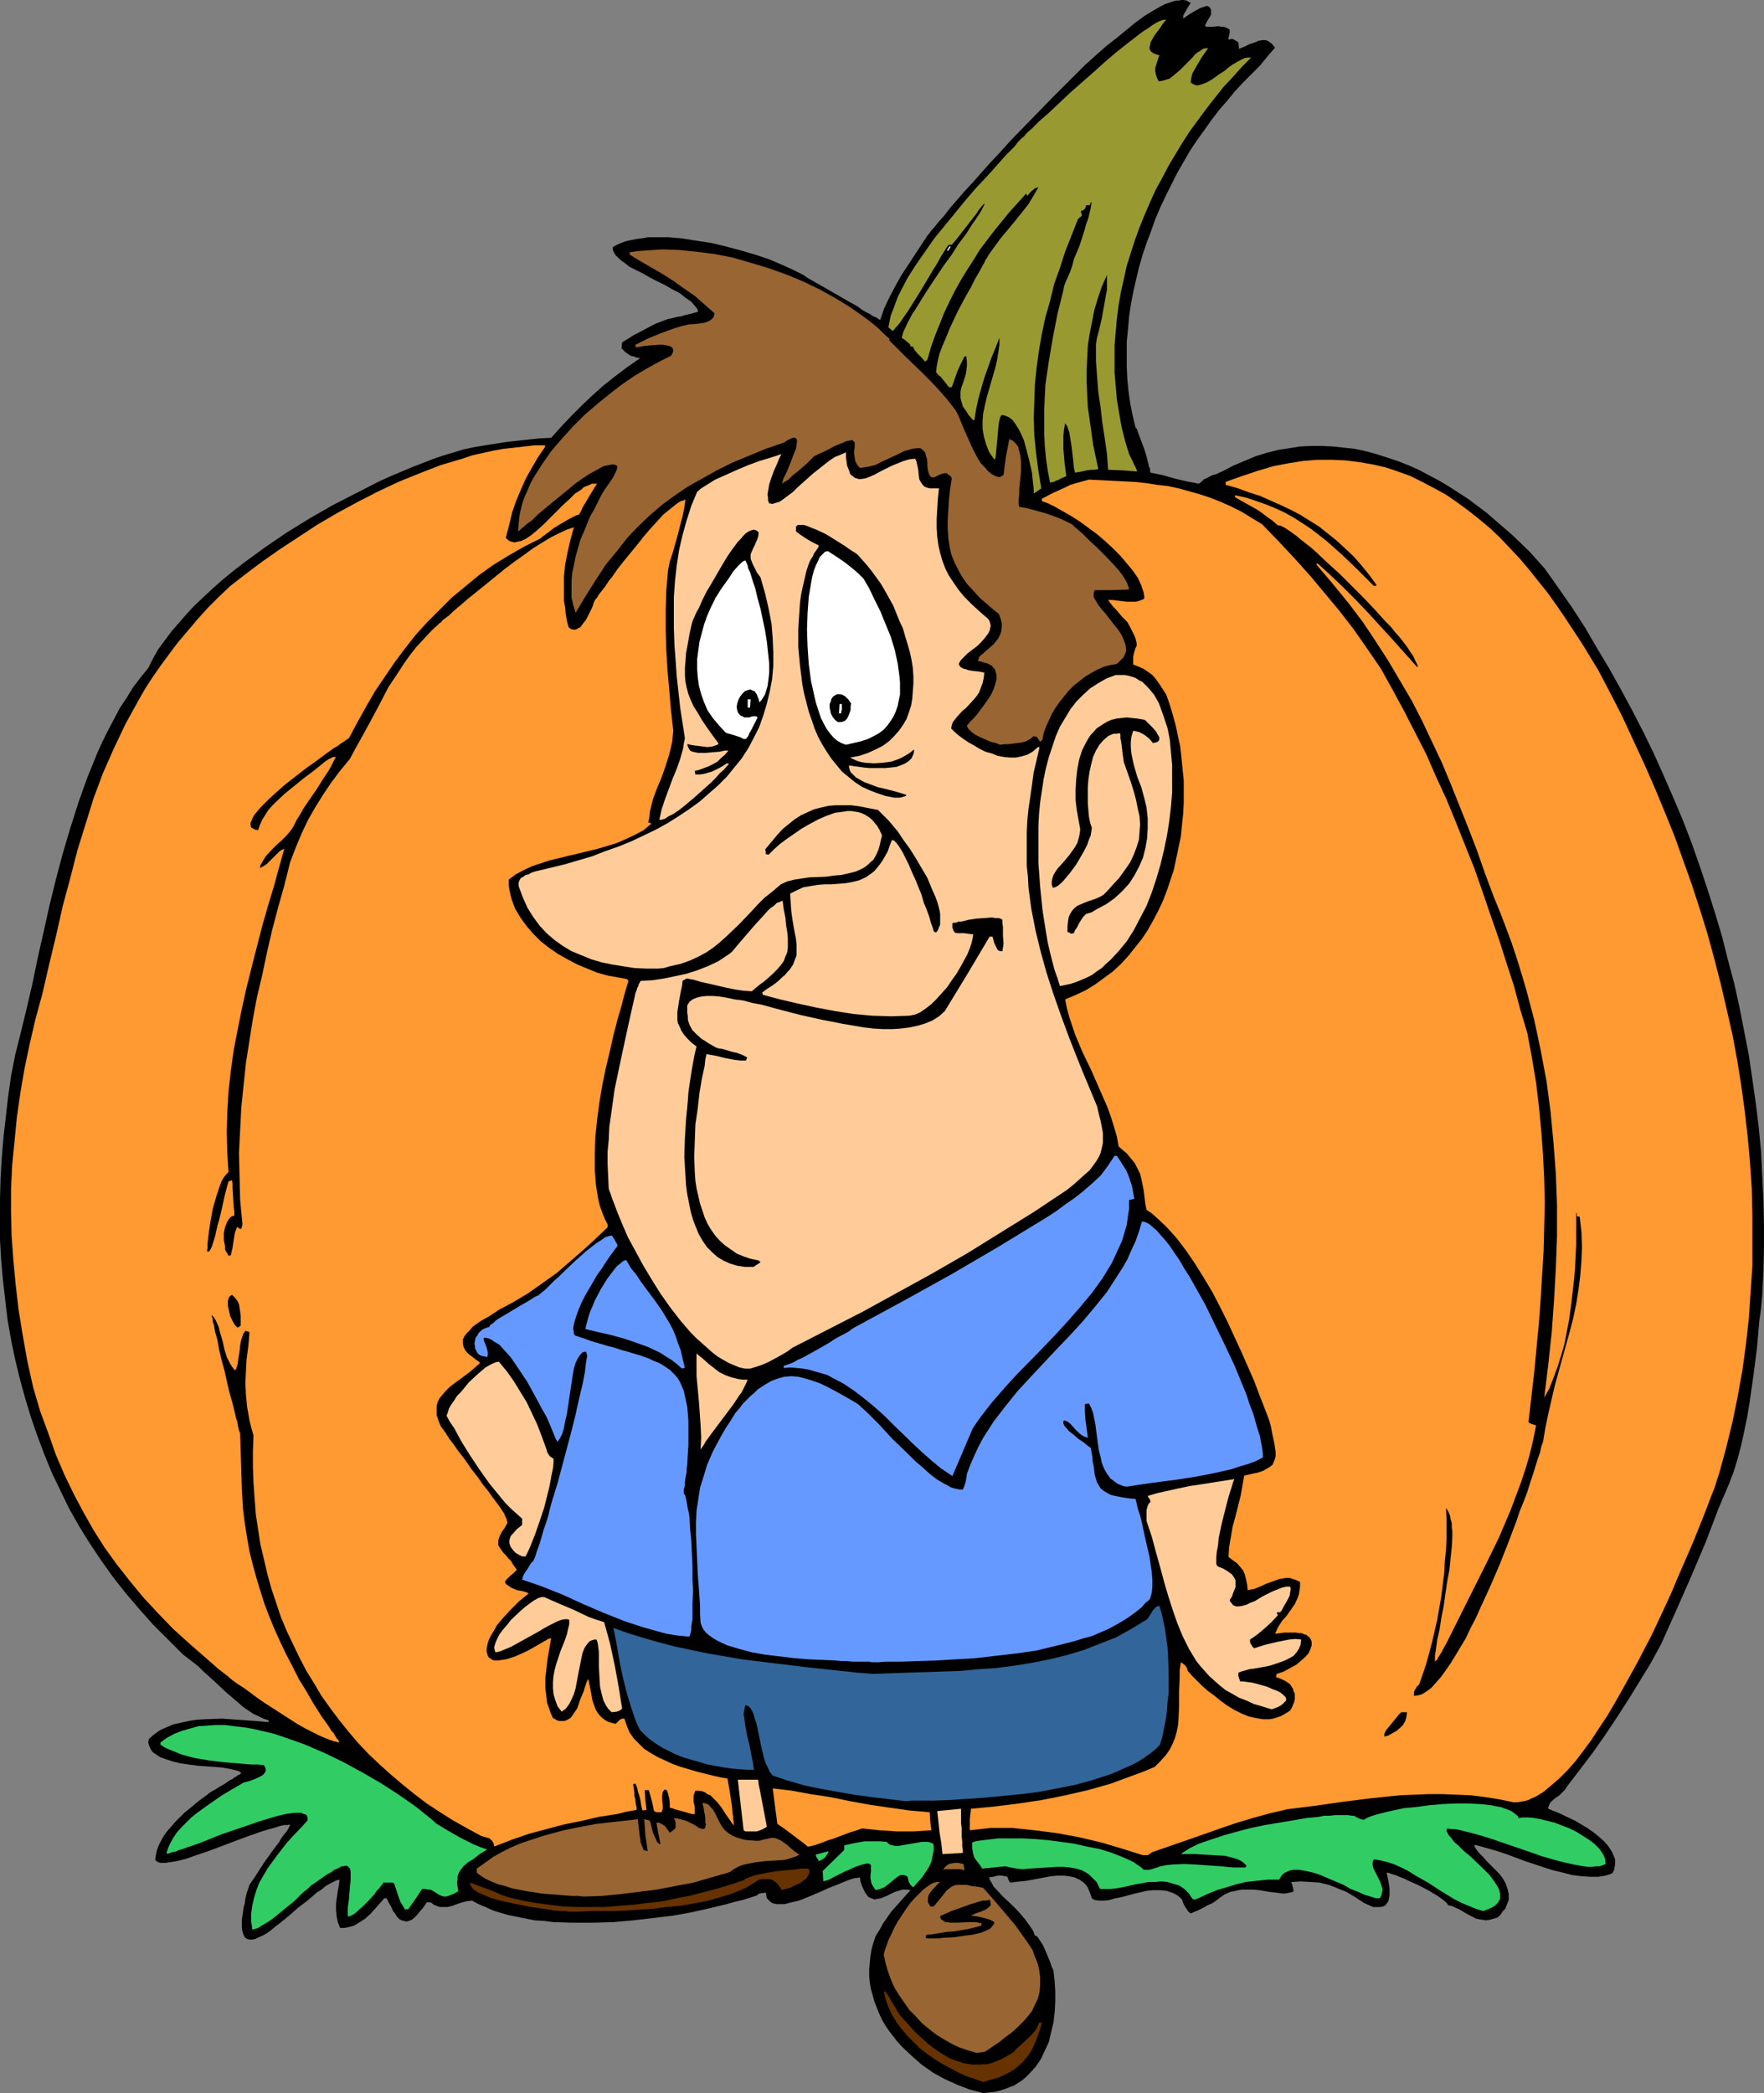 <?xml version="1.0" encoding="UTF-8" standalone="no"?>
<svg
   version="1.0"
   width="129.724mm"
   height="153.908mm"
   id="svg39"
   sodipodi:docname="Gardener &amp; Large Pumpkin 1.wmf"
   xmlns:inkscape="http://www.inkscape.org/namespaces/inkscape"
   xmlns:sodipodi="http://sodipodi.sourceforge.net/DTD/sodipodi-0.dtd"
   xmlns="http://www.w3.org/2000/svg"
   xmlns:svg="http://www.w3.org/2000/svg">
  <rect width="100%" height="100%" fill="#808080" stroke="none"/>
  <sodipodi:namedview
     id="namedview39"
     pagecolor="#ffffff"
     bordercolor="#000000"
     borderopacity="0.25"
     inkscape:showpageshadow="2"
     inkscape:pageopacity="0.0"
     inkscape:pagecheckerboard="0"
     inkscape:deskcolor="#d1d1d1"
     inkscape:document-units="mm" />
  <defs
     id="defs1">
    <pattern
       id="WMFhbasepattern"
       patternUnits="userSpaceOnUse"
       width="6"
       height="6"
       x="0"
       y="0" />
  </defs>
  <path
     style="fill:#000000;fill-opacity:1;fill-rule:evenodd;stroke:none"
     d="m 273.265,581.7 -3.717,-0.97 -3.394,-1.293 -3.555,-1.616 -3.232,-1.777 -3.232,-2.262 -2.747,-2.424 -2.747,-2.585 -1.293,-1.454 -1.131,-1.454 -1.131,-1.454 -0.97,-1.454 -0.97,-1.616 -0.808,-1.777 -0.646,-1.616 -0.646,-1.616 -0.485,-1.777 -0.485,-1.777 -0.323,-1.777 -0.162,-1.777 v -1.777 l 0.162,-1.939 0.162,-1.777 0.323,-1.939 0.485,-1.777 0.646,-1.939 1.131,-1.777 0.97,-1.777 2.262,-3.232 2.586,-2.909 1.293,-1.454 1.454,-1.616 -1.131,-0.162 h -1.131 l -0.97,0.323 -1.131,0.323 -1.939,0.97 -1.939,0.808 -0.97,0.162 -0.808,0.162 -0.808,-0.323 -0.808,-0.323 -0.646,-0.808 -0.323,-0.485 -0.323,-0.646 -0.323,-0.646 -0.323,-0.808 -0.323,-0.97 -0.162,-1.131 -0.646,0.162 h -0.646 l -1.616,0.485 -1.616,0.646 -1.939,0.808 -2.101,0.808 -2.101,0.97 -4.202,1.777 -2.101,0.808 -2.101,0.485 -1.778,0.485 h -0.808 -1.454 l -0.808,-0.162 -0.485,-0.162 -0.485,-0.323 -0.485,-0.485 -0.485,-0.485 -0.162,-0.808 -0.162,-0.808 -0.646,0.162 h -0.485 l -0.646,0.162 -0.323,0.162 -0.323,0.323 -1.939,0.646 -2.101,0.646 -2.101,0.485 -2.262,0.646 -4.686,1.131 -5.01,1.131 -5.333,0.97 -5.494,0.646 -5.494,0.646 -5.494,0.485 -5.656,0.162 h -5.656 l -5.333,-0.162 -2.586,-0.323 -2.586,-0.162 -2.424,-0.485 -2.424,-0.485 -2.424,-0.485 -2.262,-0.646 -2.101,-0.646 -2.101,-0.97 -1.939,-0.808 -1.778,-0.97 -1.454,0.162 -1.293,0.323 -1.454,0.485 -1.293,0.485 -1.293,0.323 h -0.808 -0.646 -0.808 l -0.808,-0.323 -0.808,-0.323 -0.808,-0.646 h -1.131 l -0.97,1.454 -0.97,1.131 -0.808,0.97 -0.808,0.808 -0.646,0.485 -0.808,0.323 -0.646,0.162 -0.646,-0.162 -0.646,-0.162 -0.646,-0.323 -0.646,-0.646 -0.485,-0.808 -0.646,-0.808 -0.485,-1.131 -0.646,-1.131 -0.646,-1.293 h -0.646 l -2.586,2.909 -1.293,1.454 -1.454,1.293 -1.454,0.97 -1.616,0.97 -1.778,0.485 -0.97,0.162 h -1.131 l -0.646,-1.616 -0.323,-1.616 -0.162,-1.777 v -1.777 l 0.485,-3.555 0.323,-1.616 0.162,-1.454 -0.808,0.162 -0.97,0.485 -0.97,0.485 -1.131,0.646 -1.131,0.97 -1.293,0.808 -2.424,2.101 -2.747,2.101 -2.586,2.262 -2.586,2.101 -1.293,0.97 -1.131,0.97 -1.131,0.808 -1.131,0.646 -1.131,0.485 -0.97,0.485 -0.808,0.162 h -0.808 l -0.646,-0.162 -0.646,-0.485 -0.323,-0.646 -0.323,-0.97 -0.162,-1.131 v -1.454 -0.808 l 0.162,-0.97 0.162,-1.131 0.162,-1.131 0.323,-1.131 0.162,-1.293 0.323,-1.454 0.485,-1.454 0.323,-0.97 0.646,-0.97 0.808,-1.131 0.808,-1.293 1.778,-2.747 1.939,-2.747 1.939,-2.585 0.485,-0.646 0.323,-0.646 0.808,-1.131 0.808,-0.97 0.485,-0.808 0.323,-0.646 0.162,-0.485 -0.808,0.162 h -0.808 l -0.808,0.162 -1.131,0.323 -0.97,0.323 -1.293,0.323 -2.586,0.808 -2.747,0.97 -3.07,1.131 -5.979,2.262 -3.07,1.131 -2.909,0.97 -2.747,0.969 -2.586,0.646 -0.97,0.162 -1.131,0.162 -0.97,0.162 h -0.808 -0.646 l -0.646,-0.162 -0.485,-0.323 -0.323,-0.323 0.162,-1.293 0.323,-1.454 0.485,-1.293 0.646,-1.293 0.808,-1.454 0.97,-1.293 1.131,-1.293 1.131,-1.293 2.424,-2.424 2.586,-2.101 1.131,-0.97 1.293,-0.97 1.131,-0.808 0.97,-0.808 1.454,-0.808 1.293,-0.808 1.131,-0.646 0.97,-0.646 0.646,-0.485 0.808,-0.323 0.485,-0.485 0.485,-0.162 0.323,-0.323 0.323,-0.162 0.323,-0.162 0.485,-0.323 -0.323,-0.323 -0.485,-0.323 -0.646,-0.162 -0.646,-0.162 -1.454,-0.323 -1.939,-0.323 -2.101,-0.162 -2.262,-0.162 -2.262,-0.162 -2.424,-0.323 -2.262,-0.323 -2.101,-0.485 -1.939,-0.646 -1.778,-0.646 -1.454,-0.97 -0.646,-0.485 -0.323,-0.485 -0.323,-0.646 -0.323,-0.808 -0.162,-0.646 0.162,-0.97 1.293,-1.131 1.778,-1.293 1.778,-0.808 1.939,-0.808 2.101,-0.485 2.262,-0.485 2.101,-0.323 2.424,-0.162 4.686,-0.162 4.525,0.323 2.262,0.162 2.262,0.162 1.939,0.162 1.939,0.162 v -0.485 l -1.454,-0.485 -1.293,-0.646 -1.454,-0.646 -1.454,-0.97 -1.616,-1.131 -1.454,-1.293 -3.232,-2.747 -3.07,-2.909 -3.07,-2.747 -1.454,-1.454 -1.454,-1.131 -1.454,-1.131 -1.293,-0.97 -4.202,-4.201 -4.202,-4.201 -3.878,-4.363 -3.717,-4.363 -3.555,-4.524 -3.232,-4.524 -3.232,-4.848 -2.909,-4.686 -2.747,-4.848 -2.424,-5.009 -2.424,-5.009 -2.101,-5.171 -1.939,-5.171 L 8.565,393.778 6.949,388.446 5.494,383.114 4.202,377.782 3.07,372.288 2.101,366.794 1.454,361.3 0.808,355.645 0.323,350.151 0,344.496 v -5.655 -5.655 l 0.162,-5.655 0.323,-5.655 0.485,-5.817 0.646,-5.655 0.646,-5.655 0.808,-5.655 1.131,-5.817 1.616,-6.463 1.616,-6.625 1.616,-6.948 1.454,-7.11 0.808,-3.555 0.808,-3.555 1.616,-7.271 1.778,-7.271 1.939,-7.271 2.101,-7.11 2.262,-7.11 2.424,-6.787 2.747,-6.787 1.454,-3.232 1.616,-3.232 1.616,-3.07 1.616,-3.07 1.939,-2.909 1.778,-2.909 2.101,-2.747 2.101,-2.585 1.293,-2.585 1.454,-2.585 1.778,-2.424 1.939,-2.585 2.101,-2.424 2.101,-2.424 2.262,-2.424 2.586,-2.424 2.424,-2.262 2.747,-2.424 2.747,-2.262 2.909,-2.262 5.979,-4.363 6.141,-4.201 6.302,-3.878 6.464,-3.716 6.626,-3.393 6.302,-3.232 3.232,-1.454 3.07,-1.293 3.07,-1.293 2.909,-1.131 2.909,-1.131 2.909,-0.97 2.747,-0.808 2.586,-0.808 3.07,-0.646 2.909,-0.485 6.141,-0.97 5.979,-0.646 3.07,-0.323 3.232,-0.162 2.909,-3.232 2.909,-3.07 2.909,-2.908 2.747,-2.585 3.07,-2.747 3.07,-2.424 3.394,-2.585 3.717,-2.585 -0.97,-0.162 -0.808,-0.323 -0.808,-0.162 -0.485,-0.323 -0.97,-0.646 -0.646,-0.646 -0.485,-0.485 0.162,-1.616 3.07,-1.939 3.07,-1.616 3.07,-1.616 3.394,-1.293 1.454,-0.323 1.293,-0.323 1.131,-0.162 0.97,-0.323 0.808,-0.162 0.646,-0.162 0.646,-0.162 0.485,-0.162 0.646,-0.162 0.323,-0.162 0.162,-0.162 -0.323,-0.646 -0.485,-0.646 -1.131,-1.293 -1.616,-1.131 -1.616,-1.293 -1.939,-0.97 -1.939,-1.131 -4.202,-2.101 -1.939,-1.131 -1.939,-0.969 -1.939,-0.97 -1.454,-1.131 -1.293,-0.969 -1.131,-1.131 -0.323,-0.485 -0.323,-0.646 -0.162,-0.485 v -0.646 l 1.131,-0.646 1.131,-0.485 1.293,-0.485 1.454,-0.323 1.616,-0.323 1.454,-0.162 1.778,-0.323 h 1.778 3.717 l 3.878,0.323 4.04,0.646 4.202,0.646 4.04,0.969 4.202,1.131 3.878,1.131 3.878,1.293 3.394,1.454 3.232,1.454 1.616,0.808 1.293,0.646 1.131,0.808 1.131,0.646 3.394,1.939 3.394,1.939 3.07,1.777 1.454,0.808 1.454,0.808 1.293,0.97 1.131,0.646 0.97,0.485 0.97,0.646 0.808,0.323 0.485,0.323 0.485,0.323 h 0.162 l 1.131,-3.232 1.454,-3.07 1.616,-3.07 1.616,-2.908 3.717,-5.655 3.717,-5.655 0.323,-0.323 0.323,-0.485 0.485,-0.646 0.646,-0.646 1.131,-1.454 1.616,-1.777 1.616,-2.101 1.939,-2.262 2.101,-2.424 2.262,-2.424 2.424,-2.747 2.586,-2.908 2.747,-2.908 2.747,-3.07 5.818,-5.979 5.979,-6.14 5.979,-5.979 2.909,-2.908 3.07,-2.747 2.909,-2.585 2.909,-2.262 2.747,-2.262 2.586,-2.101 2.424,-1.777 2.424,-1.454 2.262,-1.293 0.97,-0.485 0.97,-0.323 0.97,-0.323 0.97,-0.323 h 0.808 L 328.371,0 h 0.646 l 0.808,0.162 0.485,0.323 0.646,0.323 -0.323,0.485 -0.323,0.485 -0.646,1.131 -0.646,1.131 -0.162,0.485 v 0.646 l 1.616,-1.131 1.616,-0.969 1.454,-0.808 0.97,-0.323 0.97,-0.323 0.646,0.323 0.323,0.485 0.162,0.323 v 0.323 0.485 0.485 l -0.646,1.131 -0.485,0.808 -0.323,0.646 -0.162,0.323 v 0.323 l 0.323,0.162 h 0.323 0.485 0.485 0.646 l 1.454,-0.162 0.646,0.162 h 0.808 l 0.808,0.323 0.808,0.485 v 0.808 l -0.162,0.808 -0.162,0.646 v 0.485 h 0.323 l 0.323,-0.162 h 0.485 l 0.323,0.162 0.323,0.162 0.485,0.323 0.485,0.323 0.162,1.777 1.616,-0.646 1.293,-0.646 1.454,-0.485 1.131,-0.485 1.131,-0.162 h 0.646 l 0.646,0.162 0.485,0.323 0.485,0.323 0.485,0.485 0.646,0.808 -2.101,2.424 -2.101,2.585 -2.262,2.262 -2.424,2.424 -2.262,2.424 -2.101,2.585 -2.262,2.585 -2.101,2.747 -1.939,2.747 -2.101,2.908 -1.939,2.908 -3.555,6.14 -1.616,3.232 -1.616,3.232 -1.454,3.07 -1.454,3.393 -1.131,3.232 -1.293,3.393 -1.131,3.393 -0.97,3.393 -0.808,3.393 -0.808,3.555 -0.646,3.393 -0.485,3.393 -0.323,3.555 -0.323,3.393 v 3.393 3.555 l 0.162,3.393 0.323,3.393 0.485,3.393 0.646,3.232 0.808,3.393 0.162,0.162 0.323,0.485 0.162,0.646 0.323,0.808 0.646,1.777 0.808,2.101 0.646,2.101 0.485,1.939 0.162,0.808 0.323,0.646 v 0.646 l 0.162,0.485 3.232,0.646 3.394,0.97 3.394,0.808 3.394,0.646 0.646,-0.485 0.646,-0.646 1.616,-0.808 0.97,-0.485 0.808,-0.162 0.97,-0.485 0.808,-0.323 3.07,-1.616 3.07,-1.293 3.07,-1.293 3.07,-0.97 3.232,-0.808 3.07,-0.485 3.07,-0.485 3.07,-0.162 h 3.07 l 3.07,0.162 3.07,0.323 2.909,0.323 3.07,0.646 2.909,0.808 3.07,0.97 2.909,0.97 2.909,1.131 2.909,1.293 2.747,1.454 2.747,1.454 2.747,1.616 2.747,1.777 2.747,1.777 2.586,1.939 2.586,1.939 2.424,2.101 4.848,4.201 4.686,4.524 4.202,4.686 3.878,5.494 3.717,5.332 3.555,5.494 3.394,5.817 3.394,5.655 3.232,5.817 3.232,5.979 3.07,5.979 2.909,5.979 2.747,6.14 2.747,6.302 2.586,6.14 2.424,6.302 2.262,6.463 2.101,6.302 2.101,6.625 1.939,6.463 1.616,6.463 1.778,6.625 1.454,6.625 1.293,6.625 1.293,6.625 0.97,6.625 0.97,6.787 0.808,6.625 0.646,6.787 0.323,6.625 0.323,6.787 0.162,6.625 v 6.625 l -0.162,6.625 -0.323,6.625 -0.323,3.555 -0.485,3.555 -0.646,7.433 -0.97,7.594 -1.131,7.918 -0.646,3.878 -0.808,3.878 -0.808,3.716 -0.97,3.716 -1.131,3.716 -1.293,3.393 -1.454,3.393 -1.454,3.393 -1.778,4.686 -1.778,4.686 -4.04,9.533 -4.202,9.533 -4.202,9.372 -2.909,5.332 -3.07,5.009 -3.07,5.009 -3.232,5.009 -3.232,4.848 -3.394,4.847 -3.555,4.686 -3.717,4.848 -0.485,0.808 -0.808,0.808 -0.808,0.808 -0.97,0.646 -0.808,0.646 -0.808,0.808 -0.323,0.808 -0.162,0.323 v 0.485 l 1.131,0.485 1.293,0.485 1.454,0.646 1.616,0.808 1.778,0.808 3.555,2.101 1.616,1.131 1.616,1.293 1.454,1.293 1.131,1.293 0.97,1.454 0.646,1.454 0.323,0.808 v 0.808 0.646 l -0.162,0.808 -0.162,0.808 -0.485,0.808 -0.808,0.323 -1.131,0.323 -1.939,0.323 h -2.262 l -2.424,-0.162 -2.586,-0.323 -2.424,-0.646 -2.747,-0.646 -2.586,-0.808 -5.333,-1.777 -5.171,-1.939 -2.424,-0.808 -2.262,-0.646 -2.262,-0.646 -1.939,-0.485 v 0.323 l 0.162,0.323 0.485,0.808 0.808,0.97 0.97,0.97 0.97,1.131 1.131,1.131 2.424,2.424 0.97,1.293 0.808,1.454 0.485,1.454 0.323,1.454 v 0.808 0.808 l -0.323,0.808 -0.323,0.808 -0.323,0.808 -0.646,0.646 -0.646,0.97 -0.808,0.808 -1.131,0.323 -1.131,0.323 -0.97,0.162 -0.97,-0.162 -0.97,-0.162 -0.808,-0.162 -1.616,-0.808 -1.454,-0.808 -1.616,-0.97 -1.454,-0.646 -0.646,-0.323 -0.97,-0.162 -0.323,-0.485 -0.646,-0.646 -0.808,-0.646 -1.131,-0.808 -1.131,-0.646 -1.293,-0.808 -2.747,-1.454 -2.909,-1.293 -1.293,-0.646 -1.293,-0.485 -1.131,-0.485 -1.131,-0.323 -0.808,-0.323 h -0.485 l 0.485,2.262 0.323,2.101 v 1.939 l -0.162,0.808 -0.162,0.808 -0.485,0.646 -0.323,0.485 -0.646,0.323 -0.808,0.162 h -0.97 -0.97 l -1.131,-0.485 -1.454,-0.646 -2.424,-1.616 -2.424,-1.454 -2.424,-0.97 -2.424,-0.97 -2.586,-0.646 -2.424,-0.162 -2.747,-0.162 -2.747,0.162 0.323,0.97 0.162,0.646 0.162,0.97 -0.808,0.323 -0.97,0.162 -0.97,0.162 -1.131,-0.162 -2.747,-0.323 -2.909,-0.485 -1.616,-0.162 h -1.616 -1.616 l -1.616,0.323 -1.616,0.323 -1.454,0.646 -1.454,0.97 -1.454,1.131 -0.808,0.485 -0.808,0.323 -0.646,0.323 -0.485,0.323 -0.97,0.485 -0.646,0.323 -2.262,0.97 -0.646,-0.485 -0.323,-0.485 -0.646,-0.97 -0.485,-0.97 -0.323,-0.97 -0.646,-0.646 -0.646,-0.485 -0.808,-0.485 -0.808,-0.323 -1.454,-0.485 -1.778,-0.162 h -1.778 l -1.778,0.162 -3.555,0.808 -3.555,0.97 -1.778,0.323 -1.616,0.485 -1.454,0.162 h -1.293 l -1.293,-0.162 -0.808,-0.485 -0.323,-0.97 -0.323,-0.808 -0.323,-0.808 -0.323,-0.646 -0.485,-0.646 -0.485,-0.485 -1.131,-0.808 -1.454,-0.646 -1.454,-0.323 -1.616,-0.162 h -1.616 l -1.778,0.162 -1.778,0.323 -3.394,0.646 -1.778,0.323 -1.616,0.162 -1.454,0.162 -1.293,0.162 -0.323,-0.323 -0.162,-0.323 -0.162,-0.323 -0.162,-0.646 -0.646,-0.162 -0.808,-0.162 h -1.293 l -1.293,0.323 -1.131,0.162 0.323,0.808 0.485,0.808 0.485,0.97 0.808,0.808 1.778,1.939 2.101,1.939 2.101,2.101 1.939,2.262 0.808,1.131 0.808,1.131 0.646,0.97 0.485,1.293 0.485,0.162 0.323,0.323 0.323,0.485 0.323,0.485 0.808,1.293 0.646,1.454 1.293,3.07 0.485,1.454 0.323,0.646 0.162,0.485 0.323,2.909 0.162,2.747 v 2.909 l -0.162,2.909 -0.323,2.747 -0.646,2.747 -0.646,2.747 -1.131,2.424 -1.131,2.424 -1.454,2.101 -1.778,1.939 -0.97,0.97 -0.97,0.808 -2.262,1.454 -1.293,0.485 -1.293,0.485 -1.454,0.485 -1.454,0.323 -1.616,0.162 z"
     id="path1" />
  <path
     style="fill:#663200;fill-opacity:1;fill-rule:evenodd;stroke:none"
     d="m 273.265,578.63 -2.262,-0.808 -2.424,-0.808 -2.101,-0.97 -2.424,-1.293 -2.101,-1.131 -2.101,-1.293 -2.101,-1.454 -2.101,-1.616 -1.778,-1.777 -1.778,-1.777 -1.616,-1.939 -1.293,-1.777 -1.293,-2.101 -0.97,-2.101 -0.808,-2.262 -0.485,-2.262 0.162,0.162 0.323,0.162 0.485,0.646 0.646,0.97 0.646,1.131 0.646,1.131 0.646,0.97 0.162,0.485 0.323,0.323 0.162,0.323 v 0.162 l 3.07,3.393 1.616,1.777 1.778,1.616 1.778,1.616 1.939,1.454 1.939,1.293 1.939,1.131 2.101,0.808 2.101,0.646 2.101,0.323 h 2.262 l 2.262,-0.162 1.131,-0.323 1.131,-0.485 1.293,-0.485 1.131,-0.646 1.131,-0.646 1.293,-0.808 0.808,-0.97 0.97,-0.808 2.262,-2.101 0.97,-0.969 0.97,-1.131 0.646,-1.131 0.323,-0.97 h 0.808 l -0.485,1.777 -0.646,1.777 -0.485,1.454 -0.646,1.454 -0.646,1.293 -0.808,1.293 -0.97,1.131 -0.808,0.97 -1.131,0.97 -0.97,0.808 -1.293,0.808 -1.293,0.646 -1.293,0.646 -1.454,0.485 -1.778,0.485 z"
     id="path2" />
  <path
     style="fill:#996532;fill-opacity:1;fill-rule:evenodd;stroke:none"
     d="m 271.488,570.551 -2.262,-0.646 -2.424,-0.808 -2.101,-0.97 -2.262,-1.293 -2.101,-1.293 -2.101,-1.616 -1.939,-1.616 -1.778,-1.939 -1.778,-1.777 -1.454,-2.101 -1.454,-2.101 -1.293,-2.101 -0.97,-2.262 -0.808,-2.262 -0.646,-2.262 -0.485,-2.262 0.323,-1.293 0.485,-1.293 0.485,-1.454 0.808,-1.616 0.808,-1.777 0.97,-1.777 2.262,-3.393 1.131,-1.616 1.293,-1.454 1.293,-1.293 1.131,-1.131 1.293,-0.97 1.293,-0.808 1.131,-0.323 h 0.485 0.485 l -0.646,0.485 -0.646,0.808 -0.808,0.808 -0.646,0.808 -0.485,0.808 -0.162,0.97 v 0.485 0.485 l 0.323,0.485 0.323,0.646 h 0.485 0.485 l 0.808,-0.97 0.808,-0.97 0.646,-0.808 0.646,-0.808 0.485,-0.646 0.485,-0.485 0.646,-0.485 0.485,-0.323 0.646,-0.323 0.646,-0.162 h 0.808 0.97 1.131 l 1.293,0.323 1.454,0.162 1.778,0.323 3.555,4.04 3.555,4.201 1.778,2.101 1.616,2.262 1.616,2.262 1.616,2.424 0.485,1.454 0.485,1.131 0.485,1.293 0.323,1.293 0.162,1.131 0.162,1.131 v 2.262 l -0.162,1.939 -0.485,1.939 -0.808,1.616 -0.808,1.777 -1.131,1.454 -1.454,1.616 -1.454,1.454 -1.616,1.454 -1.778,1.293 -1.778,1.454 -3.878,2.585 -1.131,0.162 z"
     id="path3" />
  <path
     style="fill:#000000;fill-opacity:1;fill-rule:evenodd;stroke:none"
     d="m 257.752,538.719 -0.485,-0.162 0.162,-0.808 1.616,-0.162 1.939,-0.323 1.939,-0.323 2.101,-0.162 4.04,-0.646 1.939,-0.485 1.778,-0.485 v -0.646 l -0.808,-0.162 -0.808,-0.162 h -1.616 l -3.717,0.162 h -1.778 l -0.646,-0.162 h -0.646 l -0.485,-0.323 -0.485,-0.323 -0.323,-0.323 -0.162,-0.646 0.162,-0.162 0.485,-0.162 0.646,-0.323 0.808,-0.323 0.97,-0.485 0.97,-0.323 2.262,-0.808 2.262,-0.808 2.101,-0.646 1.131,-0.323 h 0.808 l 0.808,-0.162 h 0.485 l 0.162,1.454 -0.646,0.646 -0.646,0.485 -1.454,0.646 -1.454,0.485 -1.293,0.646 1.454,0.162 0.808,0.162 0.808,0.162 1.778,0.485 0.808,0.323 0.808,0.485 v 0.323 l -0.162,0.323 -0.485,0.646 -0.646,0.646 -1.131,0.485 -1.131,0.485 -1.293,0.323 -1.454,0.323 -1.616,0.162 -3.232,0.485 -3.07,0.162 -1.293,0.162 h -1.293 -0.97 z"
     id="path4" />
  <path
     style="fill:#32cc65;fill-opacity:1;fill-rule:evenodd;stroke:none"
     d="m 70.134,536.295 -0.323,-2.424 v -2.101 l 0.323,-2.262 0.485,-2.101 0.646,-2.101 0.808,-2.101 1.131,-1.939 1.131,-1.939 1.293,-1.777 1.293,-1.777 2.747,-3.555 1.454,-1.616 3.07,-3.232 1.293,-1.454 v -0.646 l -0.162,-0.646 -0.323,-0.323 -0.646,-0.162 -0.646,-0.323 h -1.939 l -1.131,0.162 -1.131,0.162 -1.454,0.323 -1.293,0.323 -1.616,0.485 -3.232,0.97 -3.232,1.131 -7.11,2.424 -3.232,1.293 -3.232,1.293 -1.454,0.485 -1.454,0.485 -1.293,0.485 -1.131,0.323 -1.131,0.485 -0.97,0.162 -0.808,0.323 h -0.646 l 0.485,-1.454 0.646,-1.454 0.808,-1.454 0.97,-1.454 1.293,-1.454 1.293,-1.293 1.454,-1.454 1.616,-1.293 3.394,-2.424 3.232,-2.262 1.616,-0.97 1.616,-0.97 1.454,-0.808 1.293,-0.808 0.323,-0.162 0.646,-0.162 1.131,-0.323 1.293,-0.485 1.131,-0.485 1.131,-0.646 0.323,-0.323 0.323,-0.485 0.162,-0.323 v -0.485 l -0.162,-0.485 -0.323,-0.646 -1.616,-0.162 h -1.778 l -1.939,-0.162 -1.778,-0.162 -4.04,-0.323 -4.04,-0.485 -3.878,-0.646 -1.939,-0.485 -1.778,-0.485 -1.616,-0.646 -1.616,-0.646 -1.454,-0.646 -1.293,-0.808 v -0.646 l 1.778,-1.293 2.101,-1.131 2.101,-0.808 2.262,-0.646 2.262,-0.646 2.424,-0.162 2.424,-0.162 h 2.586 l 2.586,0.323 2.747,0.323 2.747,0.485 2.747,0.646 2.747,0.646 2.909,0.97 5.494,1.939 5.656,2.424 5.333,2.585 5.333,2.909 5.01,2.909 2.262,1.454 2.262,1.454 2.101,1.454 2.101,1.454 1.939,1.454 1.778,1.454 1.616,1.293 1.454,1.293 3.232,1.939 3.394,1.939 3.555,1.777 1.939,0.808 1.939,0.646 -2.101,1.293 -1.616,1.293 -1.616,0.97 -1.293,1.131 -0.485,0.646 -0.485,0.646 -0.323,0.646 -0.323,0.808 v 0.808 l -0.162,0.97 0.162,1.131 0.162,1.293 -1.131,0.646 -0.808,0.323 -0.808,0.323 -0.646,0.162 h -0.646 l -0.485,-0.162 -0.808,-0.323 -0.97,-0.646 -0.808,-0.485 -0.646,-0.323 h -0.646 l -0.808,-0.162 h -0.808 l -1.939,2.908 -1.939,2.747 h -0.97 l -0.485,-0.97 -0.646,-0.97 -0.646,-1.777 -1.131,-3.393 -0.485,-0.323 h -0.485 -0.323 -1.616 -0.162 l -0.162,0.485 -0.485,0.485 -0.485,0.646 -0.646,0.646 -0.646,0.969 -1.616,1.777 -1.778,1.777 -0.808,0.646 -0.808,0.808 -0.646,0.485 -0.808,0.485 -0.485,0.162 h -0.485 v -2.262 l 0.323,-2.262 0.162,-2.101 0.162,-1.777 0.162,-1.616 v -1.293 -1.131 l -0.162,-0.808 -0.485,-0.485 -0.162,-0.162 -0.323,-0.162 h -0.485 l -0.323,0.162 h -0.646 l -0.485,0.323 -0.646,0.323 -0.808,0.323 -0.808,0.646 -0.97,0.485 -0.97,0.646 -1.131,0.808 -1.131,0.808 -1.454,0.97 -0.323,0.323 -0.485,0.485 -0.808,0.646 -0.97,0.808 -0.97,0.97 -1.131,1.131 -2.586,2.101 -2.747,2.262 -1.293,0.97 -1.293,0.808 -1.131,0.646 -0.97,0.646 -0.97,0.323 z"
     id="path5" />
  <path
     style="fill:#663200;fill-opacity:1;fill-rule:evenodd;stroke:none"
     d="m 158.368,531.286 h -0.485 l -0.646,-0.162 h -1.454 l -1.778,-0.162 -1.939,-0.323 -2.262,-0.323 -2.262,-0.323 -4.848,-0.97 -2.262,-0.485 -2.101,-0.485 -2.101,-0.646 -1.778,-0.808 -1.616,-0.646 -0.646,-0.485 -0.485,-0.323 -0.485,-0.485 -0.323,-0.485 -0.162,-0.485 -0.162,-0.485 1.778,0.646 1.778,0.646 3.394,1.293 1.778,0.808 1.939,0.646 1.939,0.485 2.101,0.485 3.555,0.646 3.717,0.485 3.717,0.485 3.878,0.162 h 3.878 4.04 l 4.04,-0.323 4.04,-0.323 4.04,-0.485 4.04,-0.485 3.878,-0.808 4.04,-0.808 3.717,-0.97 3.717,-0.97 3.717,-1.131 3.394,-1.131 0.646,-0.485 0.808,-0.323 0.97,-0.323 0.97,-0.323 2.424,-0.485 2.586,-0.485 2.747,-0.323 2.586,-0.162 2.262,-0.323 h 1.131 0.808 l 0.323,0.485 v 0.646 l -0.162,0.485 -0.323,0.485 -0.323,0.646 -0.485,0.323 -1.293,0.97 -1.454,0.646 -1.293,0.646 -1.293,0.323 -0.646,0.162 -0.323,0.162 -0.808,-1.131 -0.646,-0.808 -0.808,-0.646 -0.646,-0.323 -0.808,-0.162 h -0.808 -0.808 l -1.131,0.162 -1.131,0.808 -1.131,0.646 -1.293,0.808 -1.454,0.646 -2.909,1.131 -3.232,0.97 -3.394,0.97 -3.555,0.646 -3.717,0.646 -3.717,0.323 -3.717,0.485 -7.434,0.485 -3.555,0.162 h -3.394 -3.232 l -2.909,0.162 z"
     id="path6" />
  <path
     style="fill:#32cc65;fill-opacity:1;fill-rule:evenodd;stroke:none"
     d="m 412.241,531.124 -2.101,-0.646 -1.939,-0.808 -1.939,-0.808 -1.939,-0.97 -3.717,-2.262 -3.717,-2.424 -3.717,-2.101 -1.778,-1.131 -1.939,-0.97 -1.778,-0.808 -1.939,-0.646 -1.939,-0.485 -1.939,-0.323 -0.323,0.646 v 0.485 0.646 l 0.162,0.646 0.646,1.293 0.646,1.293 0.646,1.293 0.485,1.454 0.162,0.646 -0.162,0.808 -0.162,0.808 -0.485,0.808 h -1.131 l -1.454,-0.485 -1.616,-0.485 -1.778,-0.808 -2.101,-0.808 -1.939,-1.131 -4.202,-1.777 -2.262,-0.97 -1.939,-0.646 -2.101,-0.485 -1.939,-0.323 h -0.808 -0.808 l -0.808,0.162 -1.454,0.646 -0.646,0.485 -0.485,0.646 -0.485,0.808 h -3.232 l -3.07,0.323 -2.909,0.323 -2.747,0.646 -2.586,0.808 -2.747,0.808 -2.747,1.131 -2.747,1.293 -0.485,0.162 h -0.646 l -0.646,-0.808 -0.485,-0.808 -0.646,-0.646 -0.646,-0.646 -1.454,-0.97 -1.616,-0.485 -1.616,-0.485 -1.616,-0.162 -1.778,0.162 h -1.778 l -3.717,0.646 -3.555,0.808 -1.778,0.323 -1.616,0.162 h -1.454 -1.454 l -0.485,-0.97 -0.485,-0.97 -0.646,-0.646 -1.293,-1.293 -0.646,-0.485 -1.454,-0.808 -1.616,-0.485 -1.778,-0.323 -1.778,-0.162 h -1.939 l -7.434,0.485 -1.939,0.162 -1.616,-0.162 -1.778,-0.323 -1.454,-0.323 -3.232,0.323 -3.232,0.323 -0.323,-0.646 -0.485,-0.646 -0.646,-0.808 -0.485,-0.646 -0.323,-0.646 -0.162,-0.646 -0.162,-0.808 -0.162,-0.97 v -0.646 -0.808 l 0.97,-0.323 0.97,-0.162 1.293,-0.162 1.293,-0.162 2.747,-0.323 h 3.232 3.394 l 3.394,0.162 3.717,0.323 3.717,0.485 3.555,0.485 3.555,0.808 3.394,0.646 3.232,0.97 2.909,1.131 2.586,1.131 0.97,0.485 1.131,0.808 0.97,0.646 0.646,0.646 h 1.616 l 1.616,-0.485 1.454,-0.485 1.616,-0.323 1.616,-0.162 3.232,-0.162 3.394,0.162 6.949,0.485 3.394,0.323 h 3.394 l 0.323,-0.485 -0.646,-0.646 -0.808,-0.646 -0.97,-0.485 -1.131,-0.323 -1.131,-0.323 -1.293,-0.323 -2.747,-0.162 -2.909,-0.162 -2.586,-0.162 h -4.04 l 0.646,-0.485 0.808,-0.485 0.97,-0.646 0.97,-0.485 1.293,-0.646 1.293,-0.485 1.454,-0.485 1.454,-0.485 3.394,-1.131 3.555,-0.97 3.717,-0.97 3.878,-0.808 3.878,-0.646 3.878,-0.646 3.717,-0.646 3.394,-0.323 1.616,-0.323 h 1.454 l 1.454,-0.162 h 1.293 1.293 1.131 l 0.97,0.162 h 0.646 l 0.485,0.323 0.646,0.323 0.808,0.323 0.808,0.162 0.485,-0.323 0.646,-0.323 0.808,-0.323 0.97,-0.323 1.131,-0.323 1.293,-0.323 1.293,-0.323 1.454,-0.323 3.07,-0.646 3.394,-0.323 3.555,-0.485 3.717,-0.323 3.555,-0.162 h 3.555 l 3.394,0.162 3.07,0.323 1.454,0.323 1.131,0.162 1.293,0.485 0.97,0.323 0.97,0.485 0.808,0.646 0.646,0.485 0.323,0.646 1.131,-0.162 h 1.616 l 1.616,0.162 1.778,0.323 1.939,0.485 1.939,0.485 2.101,0.808 2.101,0.808 1.939,0.97 1.778,1.131 1.778,1.131 1.454,1.131 1.293,1.293 0.97,1.454 0.323,0.646 0.323,0.808 v 0.646 l 0.162,0.646 -0.808,0.323 -0.97,0.323 h -0.97 l -1.131,0.162 h -1.131 l -1.131,-0.162 -2.747,-0.485 -2.909,-0.646 -3.07,-0.808 -3.232,-0.97 -3.232,-1.131 -6.626,-2.262 -3.232,-1.131 -3.07,-0.97 -2.909,-0.808 -2.586,-0.646 -1.293,-0.323 -1.131,-0.162 h -0.97 l -0.97,-0.162 -0.162,0.485 v 0.323 l 0.323,0.485 0.323,0.646 0.485,0.485 0.485,0.646 0.646,0.808 0.808,0.646 1.616,1.616 1.939,1.616 3.555,3.393 1.778,1.777 1.293,1.777 0.646,0.97 0.485,0.808 0.323,0.808 0.162,0.808 v 0.646 0.808 l -0.323,0.646 -0.485,0.646 -0.646,0.646 -0.808,0.485 -1.131,0.485 z"
     id="path7" />
  <path
     style="fill:#996532;fill-opacity:1;fill-rule:evenodd;stroke:none"
     d="m 162.246,527.085 -1.616,-0.162 h -1.778 l -1.939,-0.162 -1.939,-0.162 -4.202,-0.323 -4.202,-0.646 -4.202,-0.808 -1.939,-0.646 -1.939,-0.485 -1.616,-0.646 -1.778,-0.808 -1.293,-0.808 -1.293,-0.97 v -1.131 l 2.262,-1.616 2.262,-1.616 2.586,-1.454 2.586,-1.293 2.747,-1.131 2.909,-0.97 2.909,-0.97 2.909,-0.808 3.07,-0.808 3.07,-0.646 5.979,-1.131 5.818,-0.646 2.909,-0.323 2.747,-0.323 0.485,4.201 0.323,2.262 0.808,2.101 1.131,0.323 -0.323,-2.262 -0.323,-2.262 -0.162,-2.262 -0.162,-2.101 0.646,0.162 0.808,0.162 0.323,0.646 0.162,0.808 0.485,1.939 0.808,1.777 0.323,0.808 0.646,0.646 0.323,-0.162 -0.646,-3.07 -0.485,-2.747 h 0.646 l 0.485,0.162 0.808,0.485 0.485,0.323 0.323,0.485 0.485,0.646 0.485,0.646 0.808,-0.485 0.485,-0.485 0.323,-0.323 v -0.485 -0.323 -0.646 l -0.162,-0.646 -0.323,-0.646 1.131,0.162 1.293,0.323 1.131,0.323 0.97,0.485 0.97,0.485 0.808,0.485 0.646,0.485 0.646,0.162 0.485,0.162 0.485,-0.162 0.162,-0.323 0.162,-0.646 v -0.323 l -0.162,-0.485 v -0.646 -0.808 l -0.162,-0.808 -0.162,-0.808 -0.162,-1.131 -0.323,-1.131 0.97,0.162 0.808,0.323 0.485,0.646 0.646,0.646 0.485,0.808 0.485,0.97 0.485,0.97 0.485,0.97 0.646,1.131 0.808,0.97 0.97,0.808 1.293,0.808 1.293,0.485 1.616,0.485 0.97,0.162 2.262,0.162 h 1.131 l 1.131,-0.323 0.808,-0.162 0.808,-0.162 0.646,-0.162 h 0.646 l 0.646,0.162 1.131,0.485 0.97,0.646 1.131,0.808 0.646,0.646 0.808,0.646 0.323,0.323 0.485,0.323 0.97,0.646 -0.97,0.485 -0.97,0.323 -0.97,0.323 -1.293,0.323 -2.424,0.162 -2.747,0.162 -2.747,0.323 -2.586,0.485 -1.293,0.323 -1.131,0.485 -1.131,0.646 -1.131,0.808 -5.01,1.454 -5.01,1.454 -5.171,0.97 -5.01,0.97 -5.171,0.646 -5.171,0.646 -5.01,0.485 z"
     id="path8" />
  <path
     style="fill:#32cc65;fill-opacity:1;fill-rule:evenodd;stroke:none"
     d="m 243.369,525.307 -0.646,-0.97 -0.485,-0.808 -0.162,-0.808 -0.162,-0.97 0.162,-1.616 v -1.777 l -0.323,-0.323 -0.646,-0.162 -0.646,0.162 -0.808,0.162 -0.97,0.323 -0.97,0.323 -2.101,0.97 -0.485,0.162 -0.646,0.323 -0.97,0.485 -1.939,0.97 -0.808,0.485 -0.808,0.323 -0.646,0.162 -0.485,0.162 -0.162,-2.909 5.979,-5.817 v -1.293 l 1.454,-0.323 1.454,-0.323 2.747,-0.485 h 1.293 1.454 1.616 l 1.778,0.162 0.485,0.485 0.485,0.323 0.808,0.162 0.646,0.162 h 0.808 l 0.97,-0.162 1.778,-0.323 1.939,-0.323 1.778,-0.323 h 1.778 l 0.646,0.162 0.808,0.323 0.162,0.808 v 0.97 l -0.323,1.616 -0.323,1.616 -0.646,1.454 -0.97,1.454 -0.97,1.454 -2.424,2.747 -0.485,-0.323 -0.323,-0.323 -0.485,-0.808 -0.323,-1.454 -0.485,-0.323 -0.646,-0.162 h -0.485 l -0.646,0.162 -0.97,0.646 -0.97,0.808 -0.97,0.808 -1.293,0.97 -1.131,0.485 -0.646,0.162 z"
     id="path9" />
  <path
     style="fill:#996532;fill-opacity:1;fill-rule:evenodd;stroke:none"
     d="m 267.609,519.652 -0.646,-0.162 h -0.323 -1.778 -1.131 -0.808 l -0.808,0.162 0.485,-0.646 0.485,-0.485 0.646,-0.485 0.808,-0.162 0.808,-0.162 h 0.808 l 0.808,0.162 0.808,0.162 0.323,1.616 h -0.162 l -0.162,0.162 z"
     id="path10" />
  <path
     style="fill:#32cc65;fill-opacity:1;fill-rule:evenodd;stroke:none"
     d="m 227.533,517.228 -0.162,-0.485 -0.162,-0.162 -0.323,-0.485 -0.162,-0.646 3.555,-0.97 -0.162,0.485 -0.162,0.323 -0.646,0.97 -0.97,0.646 -0.323,0.162 z"
     id="path11" />
  <path
     style="fill:#ff9932;fill-opacity:1;fill-rule:evenodd;stroke:none"
     d="m 317.705,515.612 -5.656,-1.777 -5.979,-1.777 -6.141,-1.454 -6.141,-1.131 -6.302,-0.808 -3.07,-0.323 -3.07,-0.323 h -2.909 -3.07 l -2.909,0.323 -2.909,0.323 v -3.232 l 0.162,-1.293 0.162,-1.454 6.787,-0.646 6.464,-0.808 6.464,-0.97 6.464,-1.293 6.302,-1.454 6.302,-1.777 6.141,-2.262 3.07,-1.131 3.07,-1.293 1.616,-1.616 1.454,-1.616 1.131,-1.616 0.808,-1.616 0.646,-1.616 0.485,-1.777 0.323,-1.616 0.162,-1.777 0.162,-3.716 v -3.878 l 0.162,-3.878 v -2.101 l 0.323,-2.262 0.485,0.323 0.646,0.485 0.485,0.646 0.323,0.97 1.131,1.293 1.293,1.293 1.454,1.454 1.616,1.454 1.778,1.293 1.778,1.454 1.778,1.293 2.101,1.293 1.939,0.97 1.939,0.808 2.101,0.485 1.939,0.323 h 1.939 l 0.97,-0.162 0.97,-0.323 0.97,-0.323 0.97,-0.485 0.808,-0.485 0.97,-0.646 0.485,-0.808 0.323,-0.808 0.323,-0.808 0.162,-0.808 v -0.646 -0.808 l -0.323,-0.646 -0.162,-0.646 -0.808,-1.293 -1.131,-0.808 -1.293,-0.646 -0.808,-0.323 -0.646,-0.162 v -0.485 l 0.162,-0.485 1.939,-0.646 1.778,-0.97 1.778,-0.97 1.293,-1.131 1.131,-0.97 0.97,-1.131 0.485,-1.131 0.323,-0.97 v -0.97 l -0.162,-0.485 -0.162,-0.323 -0.323,-0.485 -0.485,-0.323 -0.323,-0.323 -0.646,-0.162 -0.646,-0.323 h -0.808 l -0.808,-0.162 h -1.939 -1.293 l -1.131,0.162 -1.454,0.162 0.808,-1.777 1.131,-1.777 1.293,-1.454 1.131,-1.616 1.131,-1.616 0.808,-1.777 0.323,-0.97 0.162,-0.97 0.162,-1.131 v -1.293 l -0.97,-0.485 -0.97,-0.323 -0.97,-0.323 h -0.97 l -0.97,0.162 -0.97,0.162 -1.778,0.646 -1.778,0.646 -1.778,0.808 -1.616,0.646 -1.778,0.323 -0.162,-1.616 -0.323,-1.454 -0.323,-1.293 -0.485,-1.131 -0.808,-0.97 -0.808,-0.97 -1.131,-0.808 -1.293,-0.97 0.162,-2.747 0.485,-2.747 0.485,-2.909 0.808,-2.909 1.454,-5.817 0.485,-2.747 0.485,-2.747 2.101,-0.485 1.616,-0.323 1.454,-0.485 1.131,-0.646 0.808,-0.485 0.808,-0.646 0.323,-0.808 0.323,-0.808 0.162,-0.808 v -1.131 l -0.162,-0.97 -0.162,-1.293 -0.162,-0.646 -0.162,-0.808 -0.323,-1.454 -0.323,-1.777 -0.485,-1.777 -1.293,-3.393 -1.454,-3.716 -1.454,-3.878 -1.778,-4.04 -1.778,-4.04 -1.939,-4.201 -1.939,-4.201 -2.101,-4.201 -2.101,-4.04 -2.424,-4.04 -2.424,-3.878 -2.424,-3.555 -2.586,-3.393 -2.747,-3.07 -2.747,-2.585 -1.454,-1.293 -1.454,-0.97 -0.323,-1.616 -0.162,-1.293 -0.323,-2.585 -0.485,-2.424 -0.485,-2.101 -0.97,-1.939 -0.485,-0.97 -0.646,-0.808 -0.808,-0.97 -0.808,-0.97 -1.131,-0.97 -1.131,-0.97 -0.485,-2.747 -0.808,-2.747 -0.808,-2.585 -0.97,-2.747 -2.262,-5.171 -2.262,-5.171 -2.424,-5.009 -2.101,-5.009 -0.808,-2.424 -0.808,-2.424 -0.646,-2.424 -0.485,-2.424 3.07,-1.293 2.747,-1.293 2.586,-1.616 2.424,-1.777 2.424,-1.777 2.262,-2.101 1.939,-2.101 1.939,-2.424 1.939,-2.424 1.616,-2.424 1.454,-2.585 1.454,-2.747 1.293,-2.747 1.131,-2.909 0.97,-2.909 0.97,-2.909 0.646,-3.07 0.646,-3.07 0.646,-3.07 0.323,-3.232 0.323,-3.07 0.162,-3.07 v -3.232 -3.07 l -0.323,-3.07 -0.323,-3.232 -0.323,-3.07 -0.646,-2.909 -0.646,-3.07 -0.808,-2.909 -0.808,-2.747 -0.97,-2.747 -1.131,-1.777 -0.97,-1.454 -0.808,-1.131 -0.97,-1.131 -1.131,-0.808 -1.131,-0.808 -1.454,-0.646 -1.616,-0.646 v -1.131 -0.97 l 0.162,-0.808 0.162,-0.646 0.323,-0.97 0.323,-0.646 v -0.808 l -0.162,-0.646 -0.162,-0.646 -0.323,-0.808 -0.485,-0.97 -0.646,-1.293 -0.808,-1.454 -0.323,-0.323 -0.323,-0.323 -0.808,-0.808 -1.616,-1.939 -0.808,-0.808 -0.646,-0.808 -0.485,-0.646 -0.323,-0.485 h 1.131 l 1.293,0.162 2.747,0.323 h 1.293 1.293 l 1.131,-0.323 1.131,-0.485 v -0.808 l -0.162,-0.97 -0.646,-1.939 -0.97,-2.101 -1.454,-2.101 -1.616,-1.939 -1.778,-2.101 -2.101,-2.101 -2.101,-1.939 -2.262,-1.939 -2.424,-1.777 -2.424,-1.777 -2.262,-1.454 -2.262,-1.293 -2.262,-1.293 -1.939,-0.97 -1.778,-0.646 v -0.646 l 3.07,-1.616 3.232,-1.454 1.616,-0.808 1.616,-0.485 1.778,-0.485 1.778,-0.485 6.464,0.323 6.302,0.323 3.07,0.323 3.07,0.485 2.909,0.323 3.07,0.646 2.909,0.808 2.909,0.808 2.909,0.97 2.909,1.131 2.909,1.293 2.909,1.454 2.909,1.777 2.909,1.777 4.686,4.848 4.525,4.848 4.202,4.686 4.04,4.848 4.04,4.848 3.878,5.009 3.717,5.332 3.878,5.655 3.232,5.817 3.232,5.979 3.07,5.979 3.07,5.979 2.747,6.302 2.909,6.302 2.586,6.302 2.586,6.463 2.586,6.463 2.262,6.463 2.262,6.625 2.262,6.463 2.101,6.625 2.101,6.463 1.778,6.625 1.939,6.463 1.293,6.948 1.131,6.787 0.808,6.787 0.646,6.786 0.485,6.625 0.323,6.625 0.162,6.625 -0.162,6.625 -0.162,6.625 -0.808,13.25 -0.485,6.787 -0.646,6.625 -0.646,6.948 -0.808,6.948 -0.808,7.11 0.323,0.323 0.485,0.162 0.485,0.162 0.808,0.323 -0.808,4.04 -0.97,4.04 -1.131,3.878 -1.293,3.878 -1.454,3.878 -1.454,3.878 -3.232,7.594 -3.555,7.271 -3.717,7.433 -3.717,7.433 -3.717,7.433 -0.485,0.808 -0.323,0.646 -0.323,0.646 -0.323,0.485 -0.485,0.808 -0.323,0.485 -0.162,0.485 -0.323,0.162 -0.323,0.323 v -0.646 -0.97 l 0.162,-0.97 0.162,-1.131 0.162,-1.131 0.162,-1.293 0.646,-2.747 0.485,-3.232 0.646,-3.232 0.97,-6.787 0.646,-3.393 0.323,-3.232 0.323,-3.07 0.162,-2.909 v -1.454 l -0.162,-1.131 v -1.131 l -0.323,-1.131 -0.162,-0.97 -0.323,-0.808 -0.323,-0.646 -0.485,-0.646 0.162,2.909 v 2.747 3.07 l -0.162,3.07 -0.323,3.07 -0.162,3.232 -0.808,6.463 -1.131,6.463 -1.454,6.302 -0.808,3.07 -0.808,2.909 -0.97,2.909 -0.97,2.747 -0.646,0.646 -0.485,0.808 -0.323,0.646 v 0.646 0.485 l 1.131,-0.162 1.131,-0.323 1.293,-0.808 1.293,-0.97 1.293,-1.454 1.293,-1.454 1.293,-1.777 1.454,-2.101 1.293,-2.101 1.454,-2.424 1.454,-2.424 1.293,-2.747 1.454,-2.747 1.293,-2.909 2.747,-5.979 2.586,-5.979 2.424,-6.14 2.262,-5.979 0.97,-2.909 1.131,-2.747 0.97,-2.585 0.808,-2.585 0.808,-2.424 0.646,-2.101 0.646,-2.101 0.646,-1.777 0.323,-1.616 0.485,-1.293 0.646,-3.878 0.808,-3.878 1.778,-7.756 2.101,-7.594 2.101,-7.594 0.97,-3.716 0.808,-3.878 0.646,-4.04 0.485,-3.878 0.323,-4.04 0.162,-3.878 -0.162,-4.201 -0.485,-4.201 -0.808,-0.162 v -0.646 l -0.162,-0.485 v 2.909 3.07 3.07 l -0.162,3.393 -0.162,3.393 -0.323,3.393 -0.808,6.948 -0.485,3.555 -0.646,3.393 -0.646,3.393 -0.97,3.393 -0.97,3.07 -1.131,3.07 -1.131,2.909 -1.454,2.585 1.131,-9.21 0.97,-9.049 0.646,-9.049 0.485,-8.726 0.323,-8.887 v -8.725 l -0.323,-8.564 -0.646,-8.564 -0.808,-8.564 -1.131,-8.564 -1.616,-8.564 -1.778,-8.402 -2.262,-8.564 -1.293,-4.363 -1.293,-4.201 -1.454,-4.363 -1.616,-4.363 -1.616,-4.201 -1.778,-4.363 -2.424,-6.463 -2.262,-6.463 -2.424,-6.302 -4.848,-12.119 -2.424,-5.817 -2.747,-5.817 -2.747,-5.817 -2.909,-5.655 -3.232,-5.494 -3.232,-5.494 -3.555,-5.494 -3.555,-5.332 -4.04,-5.332 -4.363,-5.332 -4.525,-5.332 0.162,-0.162 0.162,-0.162 3.555,3.232 3.555,3.393 3.555,3.555 3.394,3.555 6.949,7.594 6.626,7.433 0.323,-0.162 -0.323,-0.646 -0.485,-0.97 -0.485,-1.131 -0.808,-1.131 -0.808,-1.293 -0.97,-1.293 -1.131,-1.454 -1.293,-1.454 -1.293,-1.616 -1.454,-1.454 -3.07,-3.393 -3.07,-3.232 -3.394,-3.393 -3.232,-3.232 -3.394,-3.07 -3.07,-2.909 -1.454,-1.293 -1.454,-1.131 -1.454,-1.131 -1.131,-0.97 -1.131,-0.808 -1.131,-0.808 -0.97,-0.646 -0.646,-0.323 -0.646,-0.323 h -0.646 l -1.454,-1.293 -1.616,-1.131 -1.454,-1.131 -1.454,-0.969 -2.909,-1.616 -1.454,-0.808 -1.616,-0.97 v -0.485 l 3.07,0.646 2.909,0.97 2.747,0.97 2.747,1.131 2.424,1.131 2.586,1.454 2.262,1.454 2.424,1.616 2.101,1.616 2.262,1.777 4.363,3.878 4.202,4.04 4.525,4.524 0.808,-0.162 -2.101,-2.908 -2.101,-2.585 -2.262,-2.585 -2.424,-2.262 -2.262,-2.101 -2.424,-1.939 -2.424,-1.939 -2.586,-1.616 -2.586,-1.616 -2.747,-1.454 -2.747,-1.293 -2.909,-1.293 -2.909,-1.293 -3.07,-0.97 -3.07,-1.131 -3.394,-0.97 v -0.808 l 4.525,-1.616 4.363,-1.454 4.363,-1.293 4.202,-0.808 4.04,-0.646 4.04,-0.323 h 4.04 l 3.717,0.162 3.878,0.485 3.717,0.646 3.555,0.808 3.394,1.131 3.555,1.293 3.232,1.616 3.394,1.777 3.232,1.777 3.07,2.101 3.07,2.262 3.07,2.424 2.909,2.424 2.909,2.747 2.747,2.908 2.747,2.909 2.586,3.07 2.586,3.232 2.586,3.232 2.424,3.393 2.424,3.555 4.686,7.11 4.525,7.433 3.394,6.463 3.232,6.302 3.07,6.625 3.07,6.625 2.909,6.625 2.747,6.625 2.747,6.787 2.424,6.787 2.424,6.786 2.262,6.948 2.101,6.787 1.939,7.11 1.778,6.948 1.616,6.948 1.616,7.11 1.293,6.948 1.131,7.11 0.97,7.11 0.808,7.11 0.646,7.11 0.485,7.271 0.162,7.11 v 7.271 7.11 l -0.485,7.11 -0.485,7.271 -0.808,7.271 -0.97,7.11 -1.293,7.271 -1.454,7.11 -1.778,7.271 -1.939,7.11 -0.646,1.939 -0.646,2.101 -0.97,2.424 -0.97,2.585 -1.131,2.909 -1.293,3.232 -1.293,3.232 -1.454,3.393 -1.616,3.716 -1.616,3.716 -1.616,3.878 -1.778,3.878 -3.717,7.918 -4.04,7.756 -4.202,7.594 -2.101,3.716 -2.101,3.555 -2.262,3.393 -2.101,3.232 -2.262,3.07 -2.101,2.747 -2.262,2.585 -2.262,2.262 -2.262,1.939 -2.101,1.777 -2.101,1.293 -1.131,0.485 -0.97,0.485 -1.131,0.323 -0.97,0.162 -0.97,0.162 h -1.131 l -3.878,-0.808 -4.04,-0.646 -3.878,-0.485 -3.878,-0.162 -4.04,-0.162 h -3.878 l -4.04,0.162 -3.878,0.162 -7.918,0.808 -7.757,0.97 -7.918,1.131 -7.757,0.97 -4.848,1.131 -4.686,1.293 -4.848,1.454 -4.686,1.616 -9.211,3.232 -9.373,3.232 -0.323,0.323 -0.323,0.162 -0.485,0.323 h -0.646 z"
     id="path12" />
  <path
     style="fill:#ffcc99;fill-opacity:1;fill-rule:evenodd;stroke:none"
     d="m 261.953,515.289 -0.323,-3.07 -0.485,-2.909 -0.323,-3.07 -0.323,-2.909 6.626,-0.646 v 1.131 1.131 1.777 l 0.162,1.293 v 1.293 1.131 l 0.162,1.293 v 1.454 l 0.162,0.808 v 0.97 z"
     id="path13" />
  <path
     style="fill:#ff9932;fill-opacity:1;fill-rule:evenodd;stroke:none"
     d="m 224.462,513.188 -1.131,-0.97 -1.131,-0.808 -2.101,-1.616 -1.939,-1.454 -2.101,-1.454 -1.293,-9.857 5.333,0.646 5.333,0.97 5.333,0.808 5.494,1.131 5.333,0.97 5.494,0.808 5.656,0.808 5.656,0.485 0.162,2.585 0.323,2.424 -4.848,0.323 h -4.848 l -4.848,-0.323 -4.525,-0.485 -0.808,0.162 -0.808,0.323 -2.101,0.646 -4.686,1.777 -1.131,0.323 -2.101,0.808 -0.97,0.323 -0.97,0.323 -0.646,0.162 -0.646,0.162 z"
     id="path14" />
  <path
     style="fill:#ff9932;fill-opacity:1;fill-rule:evenodd;stroke:none"
     d="m 137.36,513.188 -0.162,-0.808 -0.323,-0.646 -0.485,-0.485 -0.323,-0.323 -1.131,-0.323 -1.131,-0.323 -3.878,-2.101 -4.04,-2.262 -3.555,-2.262 -3.717,-2.424 -3.394,-2.585 -3.394,-2.747 -3.232,-2.747 -3.07,-2.747 -3.07,-2.909 -2.909,-3.07 -2.747,-3.232 -2.586,-3.232 -2.424,-3.232 -2.424,-3.393 -2.101,-3.555 -2.101,-3.393 -1.939,-3.716 -1.778,-3.716 -1.778,-3.716 -1.616,-3.878 -1.293,-3.878 -1.293,-3.878 -1.131,-4.04 -0.97,-4.201 -0.97,-4.04 -0.646,-4.201 -0.646,-4.201 -0.323,-4.363 -0.323,-4.363 -0.162,-4.363 v -4.524 l 0.162,-4.363 -0.646,-2.262 -0.485,-1.939 -0.323,-1.939 -0.323,-1.777 -0.323,-3.393 -0.162,-3.232 0.162,-3.232 0.162,-3.232 0.485,-3.716 0.162,-1.777 0.162,-2.101 -0.162,-0.162 -0.162,-0.162 h -0.323 l -0.485,-0.162 -0.323,0.485 -0.323,0.485 -0.162,0.646 -0.323,0.808 -0.323,1.616 -0.162,1.777 -0.323,1.777 -0.162,1.454 -0.162,0.646 -0.162,0.485 -0.162,0.485 -0.323,0.323 -0.646,-0.808 -0.646,-0.97 -0.485,-0.969 -0.485,-0.97 -0.646,-2.101 -0.485,-2.262 -0.646,-2.101 -0.485,-1.939 -0.808,-1.777 -0.485,-0.808 -0.646,-0.646 v 0.323 l 0.162,0.323 0.162,0.646 v 0.646 l 0.323,0.808 0.162,0.969 0.162,0.97 0.646,2.262 0.485,2.747 0.646,2.747 0.808,2.909 1.293,5.817 0.808,2.747 0.646,2.585 0.485,2.101 0.323,0.97 0.162,0.97 0.162,0.808 0.162,0.646 0.162,0.485 0.162,0.323 0.162,5.171 0.162,5.171 0.162,5.332 0.323,5.494 0.485,3.878 0.646,4.04 0.646,3.716 0.97,3.878 0.97,3.555 1.131,3.716 1.131,3.555 1.293,3.393 1.454,3.555 1.616,3.555 1.616,3.393 1.778,3.393 1.778,3.555 2.101,3.393 1.939,3.393 2.262,3.555 0.808,1.131 0.808,1.131 0.646,0.97 0.485,0.808 0.646,0.646 0.323,0.646 0.323,0.485 0.162,0.323 0.485,0.485 0.162,0.323 v 0.323 l -1.454,-0.323 -1.778,-0.646 -1.939,-0.808 -1.939,-0.97 -2.262,-1.131 -2.262,-1.293 -4.525,-2.908 -4.525,-2.909 -2.101,-1.454 -1.939,-1.454 -1.778,-1.293 -1.778,-1.131 -1.293,-0.97 -0.646,-0.485 -0.485,-0.485 -2.747,-2.101 -2.747,-2.424 -5.01,-4.363 -4.848,-4.363 -4.202,-4.363 -4.202,-4.524 -3.717,-4.524 -3.555,-4.524 -3.394,-4.686 -3.07,-4.848 -2.747,-4.848 -2.747,-5.171 -2.586,-5.332 -2.424,-5.655 -2.101,-5.979 -2.262,-6.14 -1.939,-6.625 -1.616,-7.271 -1.293,-7.271 -1.131,-6.948 -0.808,-6.948 -0.646,-6.787 -0.485,-6.787 -0.162,-6.625 v -6.463 l 0.323,-6.787 0.646,-6.463 0.646,-6.625 0.97,-6.786 1.131,-6.625 1.454,-6.948 1.616,-6.948 1.939,-7.11 1.939,-8.402 1.939,-8.079 1.778,-7.918 2.101,-7.756 1.939,-7.594 2.262,-7.271 2.262,-7.271 2.586,-6.948 3.07,-6.948 1.616,-3.393 1.616,-3.393 1.778,-3.232 1.778,-3.232 1.939,-3.393 2.101,-3.232 2.262,-3.232 2.262,-3.07 2.424,-3.232 2.747,-3.232 2.586,-3.07 2.909,-3.232 3.07,-3.07 3.232,-3.07 4.363,-3.393 4.525,-3.393 4.848,-3.393 5.171,-3.393 5.171,-3.393 5.494,-3.232 5.656,-3.07 5.656,-2.909 5.818,-2.747 5.979,-2.424 5.818,-2.262 5.979,-1.777 2.909,-0.97 2.909,-0.646 2.909,-0.646 2.747,-0.485 2.909,-0.323 2.909,-0.323 2.747,-0.323 h 2.747 0.162 v 0.162 l 0.162,0.162 -2.101,3.07 -1.778,3.07 -1.616,2.908 -1.293,2.909 -1.293,3.07 -1.131,3.232 -0.808,3.393 -0.97,3.716 0.646,0.646 0.485,0.323 0.646,0.162 0.646,0.162 0.646,-0.162 0.808,-0.162 0.646,-0.162 0.97,-0.485 1.454,-0.97 1.778,-1.454 1.778,-1.616 1.778,-1.777 3.555,-3.555 1.778,-1.616 1.616,-1.616 1.778,-1.131 0.646,-0.646 0.808,-0.323 0.808,-0.323 0.646,-0.323 h 0.808 0.646 l -0.646,0.97 -0.485,0.808 -0.485,0.808 -0.323,0.485 -0.646,1.131 -0.485,0.808 -0.97,1.616 -0.323,0.808 -0.646,1.131 -0.485,0.162 -0.485,0.162 -1.293,0.646 -1.454,0.808 -1.616,0.97 -1.616,0.97 -1.454,1.131 -1.293,0.97 -0.485,0.323 -0.485,0.485 -4.525,2.262 -4.525,2.585 -4.202,2.585 -4.04,2.909 -3.717,3.07 -3.717,3.07 -3.394,3.393 -3.394,3.393 -3.232,3.555 -2.909,3.716 -2.909,3.878 -2.747,4.04 -2.747,4.04 -2.424,4.201 -2.424,4.363 -2.424,4.524 -0.323,0.162 -0.485,0.323 -0.646,0.485 -0.808,0.485 -0.808,0.646 -1.131,0.646 -1.131,0.808 -1.131,0.808 -2.586,1.939 -2.747,1.939 -5.818,4.524 -2.586,2.262 -2.262,2.101 -1.131,1.131 -0.97,0.97 -0.808,0.97 -0.808,0.97 -0.485,0.808 -0.323,0.808 -0.323,0.646 v 0.646 l 0.162,0.646 0.485,0.323 0.646,0.323 0.808,0.162 0.485,-1.454 0.646,-1.454 0.808,-1.293 0.808,-1.293 1.131,-1.293 1.131,-1.131 2.424,-2.262 2.586,-2.101 2.586,-2.101 2.586,-1.939 2.424,-1.939 0.97,-0.808 0.97,-0.646 0.97,-0.485 0.485,-0.162 h 0.646 l -0.485,0.808 -0.485,0.97 -0.485,0.97 -0.646,1.131 -1.616,2.424 -1.616,2.585 -1.778,2.585 -1.778,2.585 -0.646,1.131 -0.646,1.131 -0.646,0.97 -0.485,0.97 -0.485,0.97 -0.485,0.808 -1.293,1.616 -1.454,1.454 -1.616,1.454 -1.454,1.454 -1.454,1.616 -0.97,1.616 -0.485,0.808 -0.162,0.808 0.97,-0.485 0.97,-0.646 1.778,-1.777 0.808,-0.808 0.646,-0.646 0.808,-0.646 0.808,-0.323 -1.454,5.171 -1.454,5.332 -1.616,5.332 -1.616,5.655 -2.909,11.311 -1.454,5.817 -1.293,5.817 -1.131,5.655 -1.131,5.817 -0.808,5.817 -0.646,5.817 -0.323,5.655 -0.162,5.655 0.162,5.655 0.323,5.332 -0.646,0.646 -0.646,0.808 -0.646,1.131 -0.485,1.293 -0.485,1.454 -0.485,1.454 -0.97,3.393 -0.646,3.555 -0.485,3.232 -0.162,1.454 -0.162,1.454 v 1.131 l -0.162,0.97 0.323,0.162 0.323,-0.162 0.323,-0.485 0.323,-0.646 0.323,-0.97 0.323,-0.97 0.323,-1.131 0.323,-1.454 0.323,-1.454 0.485,-1.616 0.808,-3.393 0.808,-3.716 0.97,-3.555 0.97,-0.323 0.162,0.97 v 1.293 l 0.323,5.332 0.162,1.131 v 1.131 l -0.646,0.162 -0.485,0.323 -0.485,0.646 -0.323,0.485 -0.323,0.808 -0.323,0.808 -0.323,1.616 v 1.939 l 0.323,1.616 v 0.97 l 0.323,0.646 0.323,0.485 0.323,0.646 0.646,-0.162 0.485,-2.101 0.323,-2.262 0.323,-1.939 0.323,-0.808 0.323,-0.808 0.323,0.323 0.162,0.162 h 0.162 l 0.485,0.162 0.323,-1.293 -0.646,-6.787 -0.162,-6.463 -0.162,-6.625 0.323,-6.302 0.323,-6.302 0.646,-6.302 0.646,-6.14 0.97,-6.14 0.97,-6.14 1.131,-5.979 1.454,-6.14 1.293,-6.14 1.454,-6.302 1.616,-6.14 1.778,-6.302 1.616,-6.463 1.616,-4.201 1.616,-3.878 1.778,-3.716 1.939,-3.393 2.101,-3.393 2.262,-3.393 2.424,-3.232 2.909,-3.555 1.454,-2.747 1.454,-2.585 2.747,-5.009 2.586,-4.848 2.424,-4.686 2.909,-4.363 1.454,-2.262 1.616,-2.262 1.778,-2.262 1.939,-2.101 2.262,-2.424 2.262,-2.101 0.485,-0.323 0.323,-0.485 1.939,-1.454 0.97,-0.97 2.101,-1.777 2.262,-1.939 2.424,-1.939 2.586,-2.101 5.171,-4.201 2.586,-1.939 2.747,-1.939 2.424,-1.777 2.586,-1.616 2.424,-1.454 2.262,-1.131 2.101,-0.97 0.97,-0.323 0.97,-0.323 -0.97,3.555 -0.808,3.555 -0.646,3.232 -0.323,3.393 v 3.393 3.393 l 0.323,1.777 0.162,1.777 0.323,1.939 0.485,1.777 0.646,0.485 0.646,0.162 h 0.646 l 0.646,-0.323 0.646,-0.323 0.485,-0.646 0.485,-0.646 0.646,-0.808 0.808,-1.616 0.808,-1.616 0.323,-0.808 0.162,-0.646 0.323,-0.646 0.162,-0.323 0.485,-0.485 0.323,-0.646 0.485,-0.646 0.646,-0.808 0.646,-0.808 0.646,-0.97 0.646,-0.969 0.808,-0.97 1.454,-2.101 1.778,-2.262 3.717,-4.524 1.778,-2.262 1.939,-2.262 1.778,-1.939 1.778,-1.939 1.778,-1.454 0.808,-0.646 0.808,-0.646 0.646,-0.485 0.808,-0.485 0.646,-0.162 0.646,-0.323 -0.323,2.262 -0.485,2.424 -0.646,2.424 -0.646,2.585 -1.454,5.171 -0.808,2.424 -0.485,2.424 -0.485,5.655 -0.162,5.494 v 5.494 l 0.162,5.494 0.323,5.494 0.485,5.494 0.485,5.655 0.646,5.817 -0.162,1.616 -0.162,1.616 -0.808,3.393 -0.97,3.07 -1.131,3.232 -1.293,3.07 -1.131,3.07 -0.808,3.232 -0.162,1.616 -0.323,1.616 h 0.323 l 0.323,0.162 0.162,0.162 -2.101,1.777 -2.424,1.293 -2.424,1.131 -2.586,1.131 -2.586,0.808 -2.747,0.808 -5.333,1.293 -2.747,0.646 -2.586,0.646 -2.747,0.646 -2.424,0.808 -2.424,0.808 -2.424,1.131 -2.101,1.131 -1.939,1.454 v 1.454 l 0.162,1.293 0.646,2.747 0.485,1.293 0.485,1.293 1.454,2.424 1.616,2.262 1.939,2.262 2.101,2.101 2.262,1.777 2.586,1.777 2.586,1.454 2.747,1.454 2.747,1.131 2.747,1.131 2.909,0.808 2.747,0.485 2.586,0.485 0.485,0.485 -0.485,1.616 -0.485,1.616 -0.485,1.777 -0.485,1.939 -1.131,3.878 -1.131,4.363 -0.97,4.363 -1.131,4.686 -0.97,4.686 -0.808,4.848 -0.646,4.848 -0.485,4.686 -0.162,4.686 v 4.524 l 0.162,2.101 0.162,2.101 0.323,2.101 0.323,1.939 0.485,1.939 0.646,1.777 0.646,1.616 0.808,1.616 v 0.808 l -3.555,3.393 -3.555,3.232 -3.555,3.07 -3.555,3.07 -3.878,2.747 -3.878,2.747 -4.04,2.424 -4.202,2.262 -2.424,1.616 -2.586,1.454 -1.131,0.808 -1.131,0.808 -0.808,0.97 -0.808,0.808 -0.646,0.808 -0.485,0.97 v 0.97 l 0.162,0.97 0.485,0.97 0.485,0.646 0.485,0.485 0.646,0.485 0.646,0.485 0.808,0.646 0.97,0.646 v 0.323 l -2.586,2.262 -2.586,1.939 -2.424,1.777 -0.97,0.808 -0.97,0.97 -0.808,0.97 -0.808,0.97 -0.485,0.97 -0.323,1.131 v 1.293 1.293 l 0.485,1.454 0.646,1.616 1.293,1.777 1.131,1.777 1.131,1.454 1.131,1.616 2.101,2.747 1.778,2.585 1.778,2.262 1.454,2.101 1.454,1.777 1.131,1.616 0.97,1.293 0.97,1.293 0.646,0.97 0.646,0.97 0.323,0.808 0.323,0.646 0.162,0.646 0.162,0.485 -0.808,1.454 -0.808,1.131 -0.485,0.97 -0.323,0.808 -0.162,0.646 v 0.646 0.646 l 0.323,0.485 0.323,0.485 0.323,0.485 0.485,0.646 0.646,0.646 0.646,0.808 0.808,0.808 0.646,1.131 0.97,1.293 -0.97,0.97 -0.808,0.646 -0.323,0.323 -0.323,0.323 -0.646,0.646 -0.162,0.323 v 0.323 l 0.162,0.323 0.323,0.323 0.323,0.162 0.646,0.485 0.646,0.323 1.131,0.485 0.97,0.162 0.808,0.162 0.485,0.162 0.485,0.162 h 0.162 l 0.162,0.162 0.162,0.162 -2.586,2.101 -2.262,2.262 -2.101,2.262 -1.778,2.101 -0.646,1.131 -0.646,1.131 -0.485,0.808 -0.485,0.97 -0.323,0.97 -0.162,0.808 -0.162,0.808 v 0.808 l 0.162,0.485 0.162,0.646 0.323,0.485 0.485,0.323 0.485,0.323 0.646,0.162 h 0.97 l 0.97,-0.162 1.131,-0.162 1.131,-0.323 1.454,-0.485 1.454,-0.646 1.778,-0.808 1.778,-0.97 1.939,-1.131 2.262,-1.293 0.323,-0.162 h 0.485 l -0.485,2.747 -0.485,2.747 -0.323,2.747 -0.323,2.747 v 2.747 l 0.323,2.747 0.162,1.454 0.485,1.293 0.485,1.454 0.646,1.454 0.646,0.323 0.485,0.323 0.646,0.162 h 0.485 0.97 l 0.808,-0.323 0.808,-0.485 0.646,-0.808 0.646,-0.97 0.646,-0.97 0.808,-2.424 0.97,-2.262 0.323,-1.131 0.323,-0.97 0.323,-0.808 0.323,-0.485 0.808,4.04 0.323,1.939 0.646,1.777 0.323,0.808 0.485,0.808 0.485,0.646 0.646,0.646 0.808,0.646 0.808,0.485 0.97,0.323 1.293,0.323 1.131,-1.131 0.646,-0.323 h 0.323 0.323 l 0.323,0.97 0.323,0.97 0.808,1.939 1.131,1.616 1.454,1.454 1.454,1.454 1.778,1.131 1.939,1.131 2.101,0.97 2.101,0.97 2.262,0.808 4.363,1.293 4.525,1.131 2.101,0.485 1.939,0.323 0.162,0.646 0.162,0.97 0.323,1.777 0.646,4.363 0.162,1.939 0.162,0.97 v 0.646 l 0.162,0.646 v 0.646 0.485 l -1.131,-1.616 -1.131,-1.616 -1.131,-1.777 -1.131,-1.454 -1.293,-1.293 -0.646,-0.646 -0.808,-0.323 -0.646,-0.485 -0.808,-0.323 -0.97,-0.162 h -0.97 l -0.323,0.808 -0.162,0.646 v 1.616 l 0.323,1.454 v 0.97 1.131 0 l -0.323,-0.162 h -0.646 l -0.97,-0.323 -1.131,-0.323 -2.424,-0.646 -0.808,-0.323 h -0.323 l -0.323,-0.162 v -1.293 l -0.162,-1.293 -0.323,-1.293 -0.162,-0.485 -0.162,-0.485 -0.646,-0.162 -0.485,0.646 -0.162,0.808 v 0.646 0.808 l 0.162,1.616 v 0.808 l -0.323,0.97 h -0.485 -0.323 -0.485 l -0.485,-0.162 -0.323,-0.162 -0.646,-2.909 -0.808,-2.909 h -1.131 l 0.162,2.747 0.323,2.747 -1.131,0.162 -0.323,-1.293 -0.162,-1.131 -0.162,-0.808 -0.162,-0.646 -0.485,-1.454 -0.162,-0.97 -0.485,-1.131 h -0.323 l -0.323,0.162 0.162,1.131 0.162,0.97 v 0.97 l 0.162,0.646 0.162,0.646 v 0.485 l 0.162,0.97 0.162,0.485 v 0.808 l -2.747,0.485 -2.586,0.646 -5.171,0.808 -4.848,1.131 -4.848,0.97 -4.848,1.293 -4.848,1.293 -4.686,1.616 z"
     id="path15" />
  <path
     style="fill:#ffcc99;fill-opacity:1;fill-rule:evenodd;stroke:none"
     d="m 207.656,508.987 h -0.485 l -0.485,-0.323 -1.616,-14.058 h 5.656 l 0.162,1.454 0.323,1.454 0.646,3.393 0.646,3.393 0.646,3.393 -0.808,0.485 -0.646,0.323 -1.293,0.485 h -1.293 z"
     id="path16" />
  <path
     style="fill:#326599;fill-opacity:1;fill-rule:evenodd;stroke:none"
     d="m 251.773,500.585 -9.534,-1.131 -4.686,-0.646 -4.686,-0.808 -4.525,-0.808 -4.686,-0.97 -4.525,-1.293 -4.363,-1.454 -0.808,-0.97 -0.485,-1.131 -0.646,-1.293 -0.485,-1.454 -0.808,-3.393 -0.646,-3.232 -0.646,-3.07 -0.485,-1.293 -0.323,-1.293 -0.485,-0.97 -0.485,-0.808 -0.646,-0.485 -0.646,-0.162 -0.162,0.646 -0.162,0.808 -0.162,0.97 0.162,0.97 0.162,1.131 0.162,1.293 0.485,2.585 0.646,2.585 0.485,2.585 0.485,2.424 0.162,1.131 0.162,0.808 h -1.939 l -2.101,-0.162 -2.101,-0.162 -2.262,-0.323 -4.525,-0.808 -2.101,-0.646 -2.262,-0.646 -2.262,-0.646 -2.101,-0.808 -1.939,-0.97 -1.939,-0.97 -1.778,-1.131 -1.616,-1.131 -1.454,-1.293 -1.293,-1.293 -0.808,-1.616 -0.646,-1.616 -1.131,-3.393 -1.131,-3.716 -0.97,-3.878 -0.808,-3.716 -0.646,-3.716 -0.646,-3.555 -0.646,-3.232 4.04,1.454 4.202,1.293 4.525,1.293 4.363,1.131 4.525,0.97 4.686,0.97 9.373,1.616 9.211,1.131 9.373,1.131 9.05,0.97 4.525,0.485 4.363,0.323 4.686,-0.162 4.848,-0.162 9.696,-0.323 5.01,-0.162 5.01,-0.485 4.848,-0.323 5.01,-0.646 5.01,-0.808 4.848,-0.97 4.686,-1.131 4.848,-1.454 4.525,-1.777 4.525,-1.777 4.363,-2.424 2.101,-1.293 2.101,-1.293 0.808,-1.131 0.646,-1.131 0.808,-0.97 0.485,-0.323 0.646,-0.162 0.646,2.101 0.485,2.262 0.485,2.262 0.323,2.424 0.323,2.424 0.162,2.424 0.162,5.171 v 5.171 l -0.323,2.585 -0.162,2.424 -0.323,2.424 -0.485,2.424 -0.485,2.424 -0.646,2.101 -1.293,1.293 -1.616,1.293 -1.616,1.131 -1.778,1.131 -1.939,0.97 -1.939,0.808 -2.101,0.97 -2.101,0.808 -4.525,1.454 -4.686,1.293 -5.01,0.97 -5.01,0.97 -5.171,0.646 -5.01,0.485 -5.01,0.485 -4.848,0.323 -4.686,0.323 -4.525,0.162 h -4.04 -1.939 z"
     id="path17" />
  <path
     style="fill:#000000;fill-opacity:1;fill-rule:evenodd;stroke:none"
     d="m 384.769,482.649 v -0.808 l 0.485,-0.97 0.646,-0.808 0.808,-0.97 1.454,-1.777 0.646,-0.808 0.646,-0.646 h 1.616 l -0.162,1.293 -0.323,1.131 -0.646,1.131 -0.808,0.808 -0.97,0.808 -1.131,0.646 -1.131,0.646 z"
     id="path18" />
  <path
     style="fill:#ffcc99;fill-opacity:1;fill-rule:evenodd;stroke:none"
     d="m 170.003,475.863 -0.97,-0.97 -0.646,-0.97 -0.646,-1.293 -0.323,-1.131 -0.323,-1.293 -0.323,-1.454 -0.162,-2.747 -0.162,-2.909 v -2.909 -1.131 l -0.162,-1.293 -0.162,-1.131 -0.323,-0.97 h -0.646 l -0.485,0.162 -0.485,0.162 -0.485,0.323 -0.646,0.808 -0.646,0.97 -0.485,1.293 -0.323,1.454 -0.323,1.616 -0.323,1.616 -0.646,3.393 -0.323,1.777 -0.485,1.616 -0.646,1.454 -0.646,1.293 -0.97,1.293 -1.131,0.808 -1.131,-1.454 -0.646,-1.777 -0.485,-1.616 -0.162,-1.616 v -1.777 l 0.162,-1.777 0.323,-1.616 0.485,-1.777 1.131,-3.393 1.293,-3.232 0.485,-1.454 0.323,-1.454 0.323,-1.293 v -1.293 l -0.485,-0.162 h -0.646 l -0.97,0.162 -0.97,0.323 -1.293,0.646 -1.293,0.646 -1.454,0.808 -1.616,0.97 -6.141,3.393 -1.454,0.808 -1.616,0.646 -1.131,0.485 -1.293,0.323 -0.323,-0.323 v -0.323 l -0.162,-0.485 v -0.323 l 0.323,-1.131 0.485,-1.131 0.646,-1.293 0.97,-1.293 1.131,-1.293 1.131,-1.454 2.586,-2.424 1.293,-1.131 1.293,-0.97 1.131,-0.808 1.131,-0.646 0.97,-0.323 h 0.808 l 4.04,1.777 4.202,1.777 4.04,1.939 2.262,0.808 2.101,0.646 0.808,2.909 0.808,2.909 1.293,5.979 1.131,6.14 0.97,6.14 -0.646,0.485 -0.808,0.323 z"
     id="path19" />
  <path
     style="fill:#ffcc99;fill-opacity:1;fill-rule:evenodd;stroke:none"
     d="m 353.419,475.055 -2.586,-0.808 -2.262,-0.646 -2.101,-0.97 -2.101,-0.808 -1.939,-1.131 -1.778,-0.97 -1.616,-1.293 -1.454,-1.293 -1.454,-1.293 -1.293,-1.454 -1.293,-1.454 -1.131,-1.454 -0.97,-1.616 -0.97,-1.616 -1.778,-3.555 -1.454,-3.555 -1.293,-3.716 -1.293,-4.04 -1.131,-3.878 -1.131,-4.201 -1.131,-4.04 -1.131,-4.201 -1.454,-4.363 v -3.07 l 0.162,-0.485 0.162,-0.646 0.323,-0.646 0.485,-0.485 -0.162,-0.485 v -0.162 l -0.323,-0.323 -0.162,-0.323 -0.162,-0.323 2.747,-0.808 2.909,-0.646 2.909,-0.646 3.07,-0.646 3.232,-0.485 3.07,-0.485 6.141,-0.97 -0.323,0.808 -0.323,1.131 -0.485,1.454 -0.485,1.616 -0.485,1.777 -0.485,1.939 -0.97,3.878 -0.808,3.878 -0.162,1.939 -0.323,1.616 -0.162,1.454 v 1.131 0.97 l 0.162,0.323 0.162,0.323 1.616,0.646 1.293,0.808 1.131,0.808 0.323,0.485 0.323,0.485 0.323,0.646 v 0.646 0.646 0.646 l -0.323,0.808 -0.323,0.808 -0.323,0.97 -0.646,0.97 0.162,0.485 0.323,0.323 0.485,0.646 0.808,0.323 h 0.808 l 0.97,-0.162 1.131,-0.323 0.97,-0.485 1.293,-0.485 2.424,-1.454 2.586,-1.293 1.293,-0.485 1.131,-0.485 1.293,-0.323 h 1.131 l 0.162,0.646 -0.162,0.97 -0.162,0.97 -0.485,0.97 -1.131,1.939 -0.485,0.97 -0.485,0.646 h -0.808 l -0.162,0.323 0.323,0.485 -1.778,1.939 -1.939,1.777 -1.939,1.616 -1.131,0.808 -0.97,0.646 v 0.646 l 0.162,0.485 0.323,0.485 0.162,0.323 0.485,0.485 3.07,-0.97 3.394,-0.808 1.616,-0.323 1.616,-0.323 1.778,-0.162 1.616,0.162 -0.162,1.454 -0.485,1.131 -0.646,0.97 -0.808,0.97 -1.131,0.646 -1.293,0.646 -1.293,0.485 -1.454,0.485 -1.454,0.485 -1.616,0.323 -2.747,0.485 -1.293,0.162 -1.131,0.323 -1.131,0.323 -0.808,0.323 v 0.97 l 0.162,0.485 0.162,0.485 0.162,0.485 h 0.808 l 1.131,0.162 1.293,0.162 1.293,0.323 2.909,0.808 1.454,0.646 1.293,0.485 0.97,0.485 0.808,0.646 0.646,0.646 0.162,0.323 v 0.323 0.323 l -0.323,0.323 -0.323,0.323 -0.323,0.323 -0.646,0.485 -0.646,0.323 -0.808,0.323 z"
     id="path20" />
  <path
     style="fill:#6699ff;fill-opacity:1;fill-rule:evenodd;stroke:none"
     d="m 242.238,461.967 -0.646,-0.162 h -0.97 -1.131 -1.131 -1.454 l -1.454,-0.162 h -1.616 l -1.616,-0.162 -3.717,-0.162 -3.717,-0.162 -4.04,-0.323 -4.04,-0.485 -4.04,-0.485 -3.717,-0.646 -3.555,-0.97 -1.616,-0.485 -1.616,-0.485 -1.454,-0.646 -1.293,-0.646 -1.131,-0.646 -1.131,-0.808 -0.808,-0.646 -0.808,-0.97 -0.485,-0.97 -0.323,-0.97 -0.162,-2.424 v -2.424 l -0.323,-4.686 -0.323,-4.201 -0.162,-3.878 -0.162,-3.555 -0.162,-3.555 v -3.232 l 0.162,-3.232 0.485,-3.07 0.485,-3.232 0.97,-3.07 0.97,-3.232 1.454,-3.393 0.808,-1.616 0.97,-1.777 0.97,-1.777 1.131,-1.939 1.293,-1.939 1.293,-2.101 1.131,-1.293 0.97,-1.293 0.97,-0.97 1.131,-1.131 0.97,-0.808 0.97,-0.97 1.939,-1.293 1.939,-1.131 1.778,-0.646 1.778,-0.485 1.939,-0.162 1.939,0.162 1.939,0.485 2.101,0.646 2.262,0.808 2.262,1.131 2.424,1.293 2.586,1.454 2.747,1.616 0.646,0.485 0.485,0.485 1.616,1.454 1.616,1.616 1.778,1.777 1.778,1.939 1.939,2.101 4.202,4.04 2.101,2.101 2.101,1.777 1.939,1.777 2.101,1.616 1.939,1.131 0.97,0.485 0.808,0.485 0.97,0.323 0.808,0.162 0.808,0.162 h 0.808 l 0.485,-1.131 0.323,-1.131 0.162,-0.97 0.162,-1.131 0.97,-2.585 1.131,-2.585 1.131,-2.424 1.293,-2.424 1.454,-2.262 1.454,-2.262 3.232,-4.201 3.232,-4.04 3.717,-4.04 7.272,-7.756 3.717,-3.878 3.555,-3.878 3.394,-4.04 3.394,-4.201 1.454,-2.262 1.454,-2.262 1.454,-2.262 1.293,-2.262 1.131,-2.585 1.131,-2.424 0.97,-2.747 0.808,-2.747 0.97,0.162 0.97,0.485 0.97,0.808 1.131,0.97 1.131,1.293 1.293,1.454 1.293,1.616 1.293,1.939 1.454,2.101 1.293,2.262 1.454,2.262 1.454,2.585 2.909,5.171 2.747,5.655 2.747,5.655 2.586,5.494 2.262,5.494 1.131,2.747 0.808,2.585 0.97,2.424 0.646,2.262 0.646,2.262 0.646,1.939 0.323,1.777 0.323,1.777 0.162,1.293 v 1.131 l -1.939,0.97 -2.101,0.808 -2.262,0.646 -2.424,0.808 -5.01,1.131 -5.01,0.97 -5.171,0.808 -2.586,0.323 -2.424,0.323 -2.424,0.323 -2.262,0.323 -2.101,0.323 -2.101,0.323 -0.97,-0.162 -0.808,-0.323 -0.808,-0.323 -0.646,-0.485 -1.293,-0.97 -0.97,-1.293 -0.808,-1.454 -0.646,-1.616 -0.323,-1.616 -0.485,-1.777 -0.485,-3.555 -0.485,-3.716 -0.323,-1.616 -0.323,-1.616 -0.485,-1.293 -0.646,-1.293 -1.131,0.162 v 2.262 l 0.162,2.262 0.323,2.262 0.323,2.585 -0.485,-0.162 -0.485,-0.162 -0.808,-0.485 -0.808,-0.646 -0.808,-0.808 -1.454,-1.616 -0.808,-0.646 -0.97,-0.323 -0.162,0.323 v 0.485 l 0.162,0.485 0.323,0.485 0.485,0.485 0.485,0.646 1.454,1.131 1.293,1.131 1.454,0.97 1.131,0.97 0.485,0.323 0.323,0.162 0.323,1.777 0.162,0.97 v 0.808 l 0.323,1.454 0.162,1.293 0.162,1.293 0.323,1.131 0.323,0.97 0.485,0.808 0.485,0.808 0.808,0.646 0.808,0.485 1.131,0.646 1.293,0.323 1.616,0.323 1.939,0.323 2.101,0.162 0.162,0.646 0.162,0.646 0.323,1.454 0.646,1.939 0.485,1.939 0.485,2.262 0.485,2.262 1.131,4.848 0.323,2.262 0.323,2.101 0.162,2.101 v 1.939 l -0.162,1.616 -0.162,0.646 -0.162,0.485 -0.162,0.646 -0.323,0.323 -0.323,0.323 -0.485,0.323 -1.293,1.454 -1.616,1.293 -1.778,1.293 -1.778,1.131 -1.939,1.131 -2.101,1.131 -2.262,0.97 -2.262,0.97 -2.424,0.646 -2.586,0.808 -5.171,1.293 -5.333,1.293 -5.656,0.808 -5.656,0.646 -5.494,0.646 -5.494,0.323 -5.494,0.323 -5.01,0.162 -4.848,0.162 h -2.101 -2.101 l -1.939,0.162 z"
     id="path21" />
  <path
     style="fill:#6699ff;fill-opacity:1;fill-rule:evenodd;stroke:none"
     d="m 191.496,454.857 -3.232,-0.323 -3.07,-0.485 -2.909,-0.808 -2.909,-0.808 -3.07,-0.97 -2.909,-0.97 -5.656,-2.262 -5.656,-2.424 -5.656,-2.585 -5.656,-2.262 -2.747,-0.97 -2.909,-0.97 0.162,-0.646 0.323,-0.808 0.485,-0.808 0.485,-0.646 0.97,-1.616 0.646,-0.646 0.323,-0.646 0.323,-0.808 0.323,-1.131 0.485,-1.293 0.485,-1.454 0.485,-1.616 0.485,-1.777 0.646,-1.777 0.646,-2.101 0.485,-2.101 0.646,-2.262 1.454,-4.686 2.586,-9.695 1.293,-4.848 1.131,-4.524 0.485,-2.262 0.485,-2.101 0.485,-2.101 0.485,-1.939 0.323,-1.777 0.323,-1.616 0.162,-1.454 0.162,-1.293 0.162,-0.969 0.162,-0.808 -0.162,-0.646 -0.162,-0.485 h -0.485 l -0.485,0.162 -0.323,0.323 -0.323,0.323 -0.323,0.485 -0.323,0.485 -0.646,1.293 -0.485,1.616 -0.323,1.939 -0.323,2.101 -0.323,2.101 -0.646,4.363 -0.323,2.101 -0.485,2.101 -0.323,1.777 -0.485,1.616 -0.646,1.293 -0.323,0.485 -0.323,0.485 -0.323,-0.485 -0.323,-0.646 -0.323,-0.808 -0.323,-0.808 -0.808,-1.939 -0.97,-2.262 -1.293,-2.262 -1.293,-2.424 -2.747,-5.009 -1.616,-2.424 -1.616,-2.424 -1.454,-2.101 -1.616,-1.777 -1.454,-1.616 -0.808,-0.485 -0.808,-0.485 -0.646,-0.485 -0.808,-0.323 -0.646,-0.162 h -0.646 v 0.646 l 0.323,0.808 0.485,1.293 0.323,1.293 v 0.646 l -0.162,0.646 -0.808,-0.162 -0.808,-0.162 -0.646,-0.323 -0.485,-0.485 -0.323,-0.646 -0.323,-0.646 v -0.646 l -0.162,-0.646 0.162,-0.808 0.162,-0.808 0.485,-0.646 0.323,-0.646 0.646,-0.646 0.646,-0.485 0.808,-0.323 0.97,-0.323 v -0.323 l 0.485,-0.323 0.646,-0.485 0.646,-0.646 0.97,-0.646 1.131,-0.646 2.424,-1.454 2.424,-1.454 1.131,-0.646 1.131,-0.646 0.97,-0.646 0.808,-0.485 0.808,-0.323 0.162,-0.162 0.162,-0.162 0.808,-0.646 0.97,-0.808 0.97,-0.97 1.293,-1.293 1.454,-1.293 1.293,-1.293 3.07,-2.909 3.07,-2.747 1.454,-1.131 1.454,-1.131 1.293,-0.808 1.131,-0.808 0.97,-0.323 0.808,-0.162 0.323,0.323 0.162,0.323 0.323,0.485 0.323,0.646 0.323,0.485 0.162,0.485 -0.162,0.485 -0.323,0.323 -0.808,1.131 -0.97,1.293 -0.97,1.454 -1.131,1.777 -1.293,1.777 -2.262,3.878 -1.131,1.939 -0.97,1.939 -0.808,1.939 -0.646,1.777 -0.485,1.616 -0.323,1.454 v 0.646 l 0.162,0.646 v 0.485 l 0.323,0.485 2.424,0.808 2.262,0.808 2.262,0.646 2.101,0.646 1.939,0.485 1.939,0.646 1.778,0.485 1.616,0.485 1.616,0.485 1.454,0.485 1.293,0.485 1.293,0.646 1.293,0.485 1.131,0.646 0.97,0.646 0.97,0.646 0.808,0.808 0.808,0.808 0.646,0.808 0.646,1.131 0.485,1.131 0.485,1.131 0.323,1.454 0.323,1.454 0.323,1.616 0.162,1.777 0.162,1.939 v 2.101 2.101 2.585 l -0.162,2.585 -0.162,2.909 -0.162,1.131 v 0.97 l -0.162,0.808 -0.162,0.808 -0.162,1.131 v 0.97 l -0.162,0.646 -0.162,0.485 v 1.131 l 0.323,0.323 0.162,0.485 0.162,0.646 0.162,0.808 0.162,0.97 0.162,0.97 0.323,1.293 0.162,1.454 0.162,2.909 0.323,3.232 0.162,3.555 0.162,3.555 v 3.555 l 0.162,3.393 -0.162,3.393 v 1.454 1.454 1.293 l -0.162,1.131 -0.162,0.97 v 0.97 l -0.162,0.808 -0.162,0.646 -0.162,0.323 z"
     id="path22" />
  <path
     style="fill:#ffcc99;fill-opacity:1;fill-rule:evenodd;stroke:none"
     d="m 145.117,432.558 -0.97,-0.485 -0.808,-0.485 -0.646,-0.646 -0.485,-0.646 -0.323,-0.485 -0.162,-0.485 -0.162,-0.646 v -0.485 l 0.162,-0.646 0.162,-0.485 0.323,-0.485 0.485,-0.485 0.97,-1.131 1.454,-1.131 v -1.777 l -1.454,-1.293 -1.616,-1.454 -1.616,-1.616 -1.454,-1.777 -2.909,-3.555 -2.747,-3.878 -2.586,-3.878 -2.424,-3.878 -2.101,-3.878 -1.131,-1.616 -0.97,-1.777 0.323,-0.808 0.323,-1.131 0.646,-1.131 0.808,-1.131 0.808,-1.293 1.131,-1.131 2.101,-2.585 2.424,-2.262 1.131,-0.97 1.131,-0.97 1.131,-0.646 0.97,-0.485 0.808,-0.323 0.808,-0.162 2.262,2.747 1.939,2.747 1.778,2.909 1.778,2.909 1.454,3.07 1.454,3.07 1.293,3.393 1.293,3.555 0.162,0.646 0.323,0.646 0.485,0.646 0.485,0.323 0.485,0.323 v 1.131 l -0.162,1.616 -0.323,1.454 -0.323,1.777 -0.323,1.777 -0.485,1.939 -0.97,3.878 -1.293,3.878 -1.293,3.716 -0.646,1.616 -0.646,1.616 -0.646,1.454 -0.646,1.293 z"
     id="path23" />
  <path
     style="fill:#6699ff;fill-opacity:1;fill-rule:evenodd;stroke:none"
     d="m 264.539,410.098 -2.909,-1.939 -2.747,-2.262 -2.747,-2.424 -2.586,-2.424 -5.333,-5.171 -2.586,-2.585 -2.747,-2.424 -2.747,-2.262 -2.747,-2.101 -2.909,-1.939 -3.07,-1.616 -1.454,-0.808 -1.616,-0.485 -1.778,-0.485 -1.616,-0.485 -1.778,-0.323 -1.616,-0.162 -1.939,-0.162 -1.778,0.162 v -0.646 l 0.646,-0.162 0.97,-0.323 1.131,-0.485 1.131,-0.646 1.454,-0.646 1.454,-0.808 2.909,-1.616 3.07,-1.777 1.454,-0.97 1.454,-0.808 1.293,-0.646 1.131,-0.646 0.808,-0.646 0.808,-0.485 13.413,-7.271 13.413,-7.433 13.251,-7.756 13.251,-8.079 2.747,-1.777 2.586,-1.939 2.586,-1.777 2.424,-1.939 2.424,-2.101 2.262,-2.101 0.97,-1.293 0.97,-1.293 0.97,-1.454 0.97,-1.454 h 0.646 l 0.97,1.454 0.808,1.293 0.808,1.293 0.646,1.454 0.485,1.454 0.485,1.454 0.323,1.777 0.323,1.777 -1.454,0.323 v 2.424 l -0.323,2.101 -0.323,2.424 -0.646,2.101 -0.646,2.262 -0.97,2.101 -0.97,2.101 -0.97,2.101 -1.293,2.101 -1.293,2.101 -2.909,4.04 -3.232,3.878 -3.394,3.878 -3.555,3.878 -3.555,3.716 -7.272,7.433 -3.394,3.716 -3.232,3.716 -2.909,3.716 -1.293,1.777 -1.293,1.939 -5.656,13.25 z"
     id="path24" />
  <path
     style="fill:#ffcc99;fill-opacity:1;fill-rule:evenodd;stroke:none"
     d="m 194.728,402.827 0.162,-3.393 -0.162,-3.393 -0.485,-6.787 -0.323,-3.393 -0.323,-3.393 v -3.07 -3.232 l 0.97,0.808 0.808,0.646 1.616,1.454 1.454,1.131 1.454,1.131 1.616,0.808 1.778,0.646 1.939,0.485 1.293,0.162 h 1.293 l -0.485,1.131 -0.485,0.97 -0.646,1.293 -0.808,1.131 -1.616,2.424 -1.939,2.585 -1.939,2.585 -1.939,2.585 -1.778,2.424 -0.646,1.131 z"
     id="path25" />
  <path
     style="fill:#ffcc99;fill-opacity:1;fill-rule:evenodd;stroke:none"
     d="m 207.009,380.367 -1.454,-0.323 -1.616,-0.646 -1.454,-0.646 -1.454,-0.808 -1.616,-0.97 -1.454,-1.131 -1.454,-1.293 -1.454,-1.293 -1.616,-1.454 -1.454,-1.454 -2.909,-3.393 -2.747,-3.555 -2.747,-3.878 -2.424,-3.878 -2.424,-4.04 -2.101,-3.878 -2.101,-3.878 -1.616,-3.716 -1.454,-3.555 -0.646,-1.777 -0.646,-1.616 -0.485,-1.454 -0.485,-1.293 -0.162,-3.393 -0.162,-3.555 v -3.393 l 0.323,-3.393 0.162,-3.555 0.485,-3.393 0.97,-6.948 1.454,-6.948 1.454,-6.787 1.454,-6.625 1.454,-6.463 0.323,-0.808 0.162,-0.646 0.323,-0.485 v -0.323 l 0.646,-1.131 3.232,-0.162 3.232,-0.485 3.07,-0.646 3.07,-0.646 3.07,-0.969 2.909,-1.131 3.07,-1.454 2.909,-1.939 0.808,-0.646 0.808,-0.97 0.808,-0.97 0.97,-1.131 1.939,-2.262 2.101,-2.424 2.101,-2.262 0.97,-1.131 0.97,-0.97 0.97,-0.646 0.808,-0.808 0.97,-0.323 0.646,-0.323 0.323,2.424 0.485,2.424 0.162,1.939 0.323,1.939 0.162,1.616 v 1.454 1.293 l -0.162,1.293 -0.485,1.131 -0.485,1.293 -0.808,1.131 -1.131,1.293 -1.131,1.131 -1.616,1.454 -0.97,0.808 -1.131,0.808 -0.97,0.808 -1.131,0.97 -2.262,-0.162 -2.262,-0.323 -2.424,-0.485 -4.848,-1.131 -2.262,-0.485 -2.101,-0.646 -1.939,-0.323 -1.131,0.646 -0.162,1.454 -0.323,1.454 -0.485,2.585 -0.323,2.101 -0.162,1.131 v 0.97 1.131 l 0.162,0.97 0.485,0.97 0.485,1.131 0.646,0.97 0.97,1.131 1.131,1.131 1.454,1.131 -0.323,1.293 -0.323,1.454 -0.323,1.777 -0.323,1.777 -0.323,2.101 -0.323,2.101 -0.323,2.262 -0.162,2.424 -0.485,5.009 -0.323,5.171 -0.162,5.332 0.323,5.332 0.162,2.585 0.323,2.424 0.485,2.424 0.485,2.424 0.646,2.262 0.808,2.101 0.808,1.939 1.131,1.939 1.131,1.616 1.454,1.454 1.454,1.293 1.616,0.97 1.778,0.808 2.101,0.646 2.101,0.323 h 2.424 l 1.939,-1.293 -0.162,-0.162 -0.323,-0.323 -2.262,-0.485 -1.939,-0.646 -1.939,-0.808 -1.616,-1.131 -1.616,-1.131 -1.454,-1.293 -1.293,-1.454 -1.131,-1.616 -0.97,-1.616 -0.808,-1.777 -0.646,-1.939 -0.646,-1.939 -0.485,-2.101 -0.485,-2.101 -0.323,-2.101 -0.162,-2.262 -0.162,-4.363 0.162,-4.524 0.162,-4.524 0.646,-4.363 0.485,-4.363 0.646,-3.878 0.808,-3.716 0.162,-1.616 0.323,-1.616 2.747,0.485 1.293,0.323 1.293,0.323 2.586,0.485 1.616,0.162 h 1.454 l 0.323,-0.808 -0.162,-0.162 -0.323,-0.162 -0.97,-0.485 -1.293,-0.485 -1.454,-0.323 -1.616,-0.485 -1.131,-0.323 -1.131,-0.162 -0.323,-0.162 h -0.162 l -1.131,-0.646 -1.131,-0.646 -0.97,-0.646 -0.808,-0.485 -1.454,-1.293 -1.131,-1.131 -0.808,-1.454 -0.485,-1.454 v -0.97 l -0.162,-0.97 v -0.97 -1.131 l 0.646,-0.97 0.808,-0.646 1.131,-0.485 1.293,-0.323 1.454,-0.162 h 1.778 l 1.939,0.162 1.939,0.323 2.262,0.485 2.424,0.323 2.424,0.646 2.586,0.485 5.333,1.454 5.656,1.454 5.818,1.293 5.818,1.131 2.909,0.485 2.747,0.485 2.747,0.323 2.747,0.162 h 2.586 l 2.424,-0.162 2.424,-0.323 2.262,-0.485 2.101,-0.646 1.939,-0.808 1.778,-1.131 1.616,-1.454 6.302,-10.341 6.141,-10.341 h 0.323 0.323 0.162 l 0.162,0.485 0.162,0.646 0.162,0.646 0.323,0.646 0.323,0.646 0.323,0.646 0.646,0.323 h 0.646 l 0.162,-0.97 0.162,-1.131 -0.162,-2.262 v -2.424 l -0.162,-0.97 v -0.97 l -0.485,-0.323 -0.646,-0.162 h -0.808 l -0.97,-0.162 -2.101,0.162 -2.262,0.162 -2.101,0.323 -1.939,0.485 h -0.808 l -0.808,0.323 h -0.646 l -0.323,0.162 v 0.646 0.646 l 0.162,0.323 0.162,0.485 0.162,0.162 0.162,0.323 0.646,0.162 h 1.939 l 1.131,0.162 1.454,0.162 -0.162,0.97 -0.323,1.454 -0.485,1.454 -0.646,1.616 -0.97,1.777 -0.97,1.777 -1.131,1.939 -1.293,1.777 -1.293,1.939 -1.454,1.616 -1.454,1.616 -1.454,1.454 -1.454,1.131 -1.616,1.131 -1.454,0.646 -1.616,0.323 -5.171,0.162 -5.171,-0.162 -5.171,-0.485 -5.171,-0.808 -5.171,-0.969 -5.171,-1.131 -4.848,-1.131 -4.848,-1.293 -0.162,-0.646 1.293,-0.97 1.293,-0.808 1.131,-0.808 0.97,-0.808 0.808,-0.808 0.808,-0.646 0.646,-0.808 0.646,-0.646 0.97,-1.454 0.485,-1.293 0.485,-1.293 v -1.454 -1.454 l -0.162,-1.616 -0.323,-1.616 -0.323,-1.777 -0.323,-1.939 -0.323,-2.262 -0.162,-2.262 -0.162,-2.747 1.939,-0.97 1.778,-0.808 1.939,-0.323 1.939,-0.323 1.939,-0.162 h 1.939 l 4.04,-0.323 1.778,-0.323 1.939,-0.485 1.778,-0.808 1.616,-1.131 0.808,-0.646 0.808,-0.97 0.646,-0.808 0.808,-1.131 0.646,-1.131 0.808,-1.454 0.485,-1.454 0.646,-1.616 h 0.323 l 0.323,0.162 0.323,0.323 0.323,0.323 0.808,1.131 0.808,1.293 0.808,1.616 0.97,1.939 0.808,1.939 0.97,2.101 1.778,4.363 0.646,2.262 0.808,1.939 0.646,1.777 0.485,1.777 0.485,1.293 0.162,0.485 0.162,0.646 0.646,0.323 0.485,-0.646 0.323,-0.808 0.323,-0.808 v -0.808 -0.97 -1.131 l -0.162,-0.97 -0.323,-1.293 -0.323,-1.131 -0.485,-1.293 -1.131,-2.585 -1.131,-2.747 -1.616,-2.747 -1.616,-2.747 -1.616,-2.585 -1.778,-2.424 -1.616,-2.424 -1.616,-1.939 -0.808,-0.97 -1.454,-1.454 -1.131,-1.131 -0.485,-0.485 -2.586,-0.485 -2.424,-0.485 -2.424,-0.323 h -2.101 -2.262 l -1.939,0.162 -2.101,0.485 -1.939,0.485 -1.778,0.808 -1.778,0.808 -1.778,1.131 -1.616,1.293 -1.778,1.454 -1.616,1.777 -1.616,1.939 -1.616,1.939 0.162,0.646 v 0.646 l 0.808,0.162 1.454,-1.454 1.616,-1.454 1.939,-1.454 2.101,-1.454 2.101,-1.454 2.262,-1.293 2.424,-1.293 2.262,-0.97 2.262,-0.808 2.424,-0.323 0.97,-0.162 h 1.131 l 1.131,0.162 0.97,0.162 0.97,0.323 0.97,0.485 0.97,0.646 0.808,0.646 0.646,0.808 0.808,0.97 0.646,1.131 0.646,1.454 -0.323,1.293 -0.323,1.454 -0.323,1.131 -0.485,1.131 -0.485,0.97 -0.485,0.808 -0.808,0.646 -0.646,0.646 -0.808,0.646 -0.808,0.485 -1.778,0.808 -1.939,0.485 -2.101,0.485 -2.101,0.162 -2.262,0.323 -4.525,0.162 -2.101,0.323 -2.101,0.323 -1.939,0.485 -1.778,0.808 -2.262,1.939 -2.262,1.777 -1.939,1.939 -1.778,1.939 -3.394,3.555 -3.394,3.232 -1.778,1.616 -1.778,1.454 -2.101,1.454 -2.101,1.131 -2.424,1.131 -2.747,0.97 -2.909,0.646 -1.616,0.485 -1.616,0.162 H 179.699 l -3.394,-0.162 -3.07,-0.485 -3.07,-0.485 -3.07,-0.646 -2.747,-0.808 -2.747,-1.131 -2.747,-1.131 -2.424,-1.454 -2.262,-1.616 -2.262,-1.939 -1.939,-2.101 -1.778,-2.424 -1.616,-2.585 -1.293,-2.909 -1.131,-3.07 v -0.97 l 0.323,-0.808 0.323,-0.485 0.646,-0.323 0.646,-0.485 0.808,-0.162 0.808,-0.485 0.97,-0.323 4.04,-0.97 4.04,-0.97 3.878,-1.131 3.878,-1.131 3.717,-1.454 3.717,-1.293 3.555,-1.454 3.394,-1.616 3.394,-1.616 3.232,-1.777 3.07,-1.939 2.909,-1.939 2.909,-2.101 2.586,-2.262 2.586,-2.262 2.424,-2.424 2.101,-2.585 2.101,-2.585 1.778,-2.747 1.616,-3.07 1.454,-2.909 1.131,-3.232 0.97,-3.232 0.808,-3.393 0.646,-3.393 0.323,-3.716 v -3.716 l -0.162,-3.878 -0.323,-4.04 -0.808,-4.201 -0.97,-4.201 -1.293,-4.524 -0.97,-1.293 -0.646,-1.293 -0.485,-0.97 -0.323,-0.808 -0.323,-0.808 v -0.646 -0.485 l 0.162,-0.485 0.485,-1.131 0.485,-0.97 0.323,-0.808 0.323,-0.646 0.323,-0.97 0.162,-1.131 -0.485,-0.485 -0.323,-0.162 -0.646,-0.162 -0.485,0.162 -0.485,0.162 -0.646,0.323 -0.646,0.485 -0.646,0.646 -0.646,0.808 -0.808,0.808 -1.454,1.939 -1.454,2.101 -1.454,2.424 -2.909,5.009 -1.454,2.424 -1.131,2.262 -0.97,2.262 -0.485,0.808 -0.485,0.97 -0.323,0.808 -0.323,0.646 -0.162,0.485 -0.162,0.485 -0.646,2.909 -0.485,2.747 -0.485,2.585 -0.162,2.262 -0.162,1.939 v 2.101 l 0.162,1.777 0.323,1.616 0.485,1.777 0.646,1.616 0.808,1.777 1.131,1.777 1.131,1.939 1.293,1.939 1.616,2.262 1.778,2.424 -0.323,0.323 -0.485,0.162 -0.97,0.323 -1.293,0.162 -1.293,-0.162 -1.293,-0.162 -1.293,-0.162 -0.97,-0.162 -0.485,-0.162 h -0.323 l 0.162,0.646 0.323,0.646 0.323,0.485 0.646,0.323 0.808,0.162 0.808,0.162 h 1.939 l 1.939,-0.162 1.939,-0.162 0.808,-0.162 0.646,-0.162 h 1.131 l -0.97,1.131 -1.131,0.97 -0.97,0.97 -1.131,0.646 -1.293,0.646 -1.293,0.485 -1.293,0.485 -1.293,0.323 0.162,0.97 h 1.293 l 1.131,-0.162 2.262,-0.646 1.939,-0.97 1.131,-0.646 0.97,-0.646 0.646,0.162 -0.646,0.646 -0.808,0.97 -1.131,0.97 -1.131,1.293 -1.293,1.293 -1.454,1.293 -3.07,2.747 -3.07,2.585 -1.454,1.131 -1.454,0.97 -1.293,0.646 -0.97,0.646 -0.97,0.323 h -0.646 l 0.646,-2.909 0.97,-2.909 2.101,-5.655 1.131,-2.747 0.97,-2.747 0.808,-2.909 0.162,-1.293 0.323,-1.454 -1.293,-8.402 -0.97,-8.726 -0.323,-4.524 -0.323,-4.363 -0.162,-4.524 v -4.363 -4.363 l 0.323,-4.524 0.485,-4.363 0.646,-4.201 0.97,-4.201 1.131,-4.04 1.293,-4.04 1.616,-3.878 1.131,-0.97 1.293,-0.808 2.586,-1.616 2.909,-1.293 3.232,-1.454 3.07,-1.293 3.07,-1.131 3.232,-0.97 2.909,-0.97 -0.323,0.646 -0.323,0.646 -0.646,1.616 -0.808,1.777 -0.646,1.777 -0.646,1.939 -0.323,1.939 -0.162,0.97 0.162,0.808 v 0.808 l 0.323,0.808 h 0.485 l 0.323,0.162 0.97,-0.323 1.131,-0.323 1.131,-0.808 1.293,-0.97 1.293,-0.97 1.293,-1.293 1.454,-1.293 2.909,-2.585 3.07,-2.424 1.454,-1.131 1.454,-0.97 1.616,-0.646 1.454,-0.646 v 1.454 l 0.162,1.131 0.162,1.131 0.323,0.808 0.323,0.808 0.162,0.646 0.485,0.485 0.485,0.323 0.323,0.323 0.646,0.162 0.485,0.162 h 0.485 l 1.293,-0.162 1.293,-0.485 1.454,-0.646 1.454,-0.808 1.616,-0.808 1.616,-0.808 1.616,-0.646 1.616,-0.646 1.616,-0.485 1.616,-0.162 0.323,0.646 0.162,0.646 0.323,1.454 0.162,1.454 0.162,1.454 0.323,0.646 0.323,0.485 0.323,0.485 0.485,0.485 0.808,0.323 0.808,0.162 h 1.131 1.293 l -0.323,3.07 -0.162,2.747 -0.162,2.747 v 2.424 l 0.162,2.424 0.323,2.424 0.485,2.101 0.646,2.262 0.808,2.101 0.97,1.939 1.293,1.939 1.454,2.101 1.616,1.939 1.939,1.939 2.101,1.939 2.424,2.101 0.485,0.646 0.162,0.646 0.162,0.646 -0.162,0.808 -0.162,0.646 -0.323,0.646 -0.808,1.131 -1.131,1.293 -1.131,1.131 -2.747,2.101 -0.97,0.97 -0.808,0.808 -0.323,0.485 -0.162,0.323 -0.162,0.323 0.162,0.323 0.162,0.323 0.323,0.323 0.646,0.323 0.646,0.162 0.97,0.323 1.131,0.162 1.454,0.162 1.616,0.323 -0.162,1.454 -0.323,1.454 -0.485,1.293 -0.485,1.293 -0.646,0.97 -0.808,0.97 -1.616,1.777 -0.808,0.808 -0.808,0.646 -1.454,1.616 -0.646,0.808 -0.485,0.646 -0.323,0.808 -0.162,0.97 0.97,0.97 1.131,0.97 1.293,0.97 1.454,0.97 1.454,0.808 1.616,0.97 1.616,0.808 1.778,0.485 1.616,0.646 1.778,0.323 1.616,0.162 h 1.616 l 1.616,-0.323 1.616,-0.485 1.454,-0.808 1.293,-1.131 0.323,-0.162 h 0.323 l -0.808,3.555 -0.808,3.393 -0.485,3.555 -0.485,3.393 -0.485,3.232 -0.323,3.232 -0.162,3.232 v 3.232 3.07 3.07 l 0.323,3.07 0.162,3.07 0.808,5.979 1.131,5.817 1.454,5.979 1.616,5.817 1.939,5.979 2.101,5.979 2.262,6.14 2.424,6.14 1.293,3.232 1.293,3.07 2.747,6.625 0.485,2.101 0.485,1.939 0.323,1.616 0.323,1.777 v 1.454 1.293 l -0.323,1.454 -0.323,1.293 -0.485,1.131 -0.808,1.293 -0.808,1.131 -0.97,1.293 -1.293,1.131 -1.454,1.293 -1.616,1.454 -1.778,1.454 -9.211,6.14 -9.373,5.817 -9.373,5.817 -9.534,5.494 -9.696,5.332 -9.696,5.332 -19.554,10.018 -1.293,0.97 -1.616,0.97 -1.778,0.97 -1.778,0.97 -1.778,0.808 -1.939,0.646 -1.616,0.485 h -0.808 z"
     id="path26" />
  <path
     style="fill:#6699ff;fill-opacity:1;fill-rule:evenodd;stroke:none"
     d="m 189.557,380.367 -1.454,-1.293 -1.454,-1.131 -1.616,-0.97 -1.454,-0.97 -3.394,-1.616 -3.555,-1.293 -3.394,-1.131 -3.555,-0.97 -3.555,-0.808 -3.394,-0.808 0.162,-0.97 0.323,-1.131 0.323,-1.293 0.485,-1.454 0.646,-1.454 0.646,-1.616 1.616,-3.07 1.778,-2.909 0.97,-1.293 0.97,-1.293 0.808,-0.97 0.97,-0.808 0.808,-0.646 0.808,-0.323 1.293,2.262 1.454,1.777 1.293,1.939 1.293,1.777 2.424,3.232 2.262,3.232 1.939,3.232 0.97,1.777 0.808,1.939 0.646,1.939 0.808,2.101 0.485,2.262 0.646,2.585 h -0.485 z"
     id="path27" />
  <path
     style="fill:#000000;fill-opacity:1;fill-rule:evenodd;stroke:none"
     d="m 65.933,368.895 -0.323,-0.323 -0.323,-0.323 -0.646,-1.131 -0.646,-1.293 -0.323,-1.454 -0.323,-1.454 v -0.808 -0.646 l 0.162,-0.485 0.162,-0.485 0.323,-0.323 0.485,-0.323 0.808,0.808 0.646,0.808 0.485,0.97 0.162,0.97 0.162,1.131 0.162,1.293 v 2.585 l -0.485,0.323 -0.162,0.162 h -0.162 z"
     id="path28" />
  <path
     style="fill:#ffcc99;fill-opacity:1;fill-rule:evenodd;stroke:none"
     d="m 294.596,274.045 -0.646,-2.101 -0.808,-2.262 -0.646,-2.424 -0.646,-2.585 -0.646,-2.747 -0.485,-2.909 -0.485,-3.07 -0.485,-3.07 -0.323,-3.232 -0.323,-3.232 -0.485,-6.625 v -6.787 -3.393 l 0.162,-3.232 0.323,-3.393 0.485,-3.232 0.485,-3.232 0.646,-3.07 0.808,-3.07 0.97,-2.909 0.97,-2.909 1.131,-2.585 1.454,-2.424 1.454,-2.424 1.616,-2.101 1.939,-1.939 1.939,-1.777 2.262,-1.454 2.262,-1.293 2.586,-0.97 h 1.293 1.131 l 0.97,0.162 1.131,0.323 0.97,0.323 0.97,0.646 0.97,0.485 0.808,0.808 0.808,0.808 0.808,0.97 0.808,0.97 0.646,1.131 0.646,1.131 0.485,1.293 0.97,2.747 0.97,2.909 0.646,3.232 0.323,3.555 0.323,3.555 v 3.716 3.878 l -0.323,4.04 -0.485,4.04 -0.646,4.04 -0.808,3.878 -0.97,4.04 -1.131,3.878 -1.293,3.878 -1.454,3.716 -1.778,3.393 -1.778,3.393 -1.939,3.07 -2.262,2.747 -2.262,2.424 -1.293,1.131 -1.131,1.131 -1.454,0.97 -1.293,0.97 -1.293,0.646 -1.454,0.646 -1.616,0.646 -1.454,0.485 -1.454,0.323 z"
     id="path29" />
  <path
     style="fill:#000000;fill-opacity:1;fill-rule:evenodd;stroke:none"
     d="m 297.667,259.503 -0.485,-0.323 -0.485,-0.162 v -1.454 l 0.162,-1.454 0.162,-1.131 0.323,-0.808 0.485,-0.808 0.485,-0.646 0.485,-0.485 0.646,-0.485 1.454,-0.646 1.616,-0.646 1.939,-0.646 1.131,-0.485 1.131,-0.646 1.131,-1.131 1.131,-1.293 2.101,-2.262 1.616,-2.262 1.454,-2.101 0.97,-2.101 0.808,-2.101 0.646,-2.101 0.162,-2.101 0.162,-2.101 -0.162,-2.262 -0.485,-2.101 -0.485,-2.424 -0.646,-2.424 -0.808,-2.585 -0.97,-2.747 -0.97,-2.747 -0.162,-1.131 -0.162,-0.97 -0.162,-1.616 -0.162,-1.293 -0.162,-0.97 -0.162,-0.808 v -0.646 -0.323 l -0.162,-0.323 -0.97,0.162 h -0.808 l -1.454,0.646 -1.293,1.131 -1.131,1.293 -0.97,1.616 -0.808,1.777 -0.485,1.939 -0.485,2.101 -0.323,2.262 -0.162,2.101 v 2.262 2.101 l 0.162,2.101 0.162,1.777 0.323,1.616 0.485,1.454 -0.162,0.97 -0.162,1.131 -0.485,1.131 -0.485,1.454 -0.646,1.293 -0.808,1.454 -1.616,2.747 -1.778,2.424 -0.97,1.131 -0.808,0.97 -0.808,0.808 -0.808,0.646 -0.646,0.323 -0.646,0.162 -0.323,-0.808 v -0.97 l 0.162,-0.808 0.323,-0.97 0.485,-0.808 0.646,-0.97 1.616,-1.777 1.616,-1.939 1.616,-2.262 0.646,-1.131 0.323,-1.131 0.323,-1.293 0.162,-1.454 -0.485,-2.585 -0.485,-2.747 -0.323,-2.747 v -2.747 l 0.162,-2.909 0.323,-2.909 0.485,-2.585 0.808,-2.585 1.131,-2.262 0.646,-1.131 0.646,-0.97 0.808,-0.808 0.808,-0.97 0.97,-0.646 0.97,-0.646 1.131,-0.646 1.131,-0.485 1.293,-0.323 1.454,-0.162 1.454,-0.162 1.454,0.162 1.616,0.162 1.778,0.323 0.323,0.162 0.323,0.323 0.323,0.323 0.485,0.485 0.97,0.97 0.97,1.131 0.323,0.646 0.323,0.485 0.162,0.485 v 0.485 l -0.162,0.323 -0.323,0.323 -0.485,0.162 -0.808,0.162 -0.646,-0.808 -0.646,-0.646 -0.646,-0.485 -0.646,-0.485 -0.646,-0.323 -0.646,-0.323 -0.808,-0.162 -0.808,-0.162 -0.485,1.616 -0.162,1.454 v 1.616 l 0.162,1.616 0.323,1.616 0.323,1.454 0.97,3.393 1.131,2.909 0.808,2.909 0.646,2.747 0.323,2.909 v 2.909 l -0.162,2.747 -0.485,2.747 -0.646,2.585 -1.131,2.585 -1.293,2.424 -1.454,2.262 -1.939,2.101 -2.101,1.939 -2.262,1.616 -2.747,1.454 -1.293,0.808 -1.616,0.485 -0.646,0.646 -0.485,0.646 -0.808,1.293 -0.323,0.646 -0.323,0.646 -0.485,0.646 -0.323,0.808 z"
     id="path30" />
  <path
     style="fill:#000000;fill-opacity:1;fill-rule:evenodd;stroke:none"
     d="m 248.541,221.692 -2.424,-0.485 -2.424,-0.808 -2.101,-0.808 -2.101,-0.97 -1.939,-1.293 -1.778,-1.454 -1.778,-1.454 -1.454,-1.777 -1.454,-1.777 -1.293,-1.939 -1.293,-2.101 -1.131,-2.101 -0.97,-2.262 -0.808,-2.424 -0.808,-2.262 -0.646,-2.585 -0.646,-2.424 -0.485,-2.585 -0.323,-2.585 -0.323,-2.585 -0.485,-5.171 v -5.009 l 0.162,-2.585 0.162,-2.424 0.162,-2.424 0.323,-2.262 0.485,-2.262 0.485,-2.101 0.485,-2.101 0.646,-1.939 0.485,-1.131 0.646,-0.97 0.323,-0.808 0.485,-0.646 0.323,-0.485 0.323,-0.485 0.162,-0.323 v -0.323 l -1.939,-0.97 -1.616,-0.97 -1.454,-0.97 -1.293,-0.97 v -1.293 l 0.485,-0.485 h 0.808 0.97 l 0.97,0.323 1.131,0.485 1.293,0.485 2.747,1.293 2.586,1.616 2.586,1.616 1.131,0.808 0.97,0.646 0.808,0.485 0.646,0.485 1.293,1.454 1.293,1.454 1.293,1.616 1.293,1.777 1.293,1.777 1.131,1.939 2.262,4.04 1.778,4.363 0.97,2.101 0.646,2.262 0.646,2.101 0.646,2.262 0.485,2.262 0.323,2.101 0.162,2.262 v 2.101 l -0.162,2.101 -0.162,2.101 -0.323,1.939 -0.646,1.939 -0.646,1.777 -0.97,1.616 -1.131,1.616 -1.293,1.454 -1.454,1.454 -1.778,1.293 -1.939,0.97 -2.101,0.97 -2.424,0.808 -2.586,0.485 0.97,0.485 1.131,0.485 1.131,0.323 1.131,0.162 2.262,0.162 2.424,-0.162 2.424,-0.323 2.262,-0.808 0.97,-0.485 1.131,-0.646 0.97,-0.646 0.97,-0.808 v 0.646 l -0.162,0.646 -0.485,1.131 -0.808,0.808 -0.97,0.646 -1.131,0.485 -1.293,0.485 -1.454,0.162 -1.616,0.162 h -3.07 -1.454 l -1.616,-0.162 -1.131,-0.162 -1.293,-0.162 -0.97,-0.162 h -0.646 l 0.162,0.97 0.323,0.808 0.646,0.646 0.808,0.808 1.131,0.646 1.131,0.646 2.586,0.97 1.293,0.485 1.454,0.323 2.586,0.646 1.131,0.323 1.131,0.323 0.97,0.323 0.646,0.162 -0.162,0.323 -0.485,0.162 -1.131,0.323 z"
     id="path31" />
  <path
     style="fill:#ffffff;fill-opacity:1;fill-rule:evenodd;stroke:none"
     d="m 235.128,206.988 -1.293,-0.485 -1.131,-0.646 -0.97,-0.808 -0.97,-1.131 -0.97,-1.293 -0.808,-1.454 -0.808,-1.616 -0.646,-1.939 -0.646,-1.939 -0.485,-1.939 -0.485,-2.262 -0.485,-2.101 -0.646,-4.848 -0.323,-4.686 -0.162,-4.848 0.162,-4.686 0.162,-2.262 0.162,-2.101 0.323,-1.939 0.323,-1.939 0.323,-1.777 0.485,-1.777 0.485,-1.293 0.646,-1.293 0.485,-1.131 0.808,-0.808 0.646,-0.646 0.808,-0.162 2.262,1.454 2.586,1.777 2.424,1.939 1.293,1.131 1.293,1.293 1.616,2.747 1.454,3.07 1.616,3.232 1.454,3.555 1.454,3.555 1.131,3.716 0.808,3.716 0.485,3.555 0.162,1.777 v 1.616 1.777 l -0.323,1.454 -0.323,1.616 -0.485,1.454 -0.646,1.454 -0.808,1.293 -0.808,1.131 -1.131,1.293 -1.293,0.97 -1.454,0.808 -1.616,0.808 -1.939,0.646 -2.101,0.485 z"
     id="path32" />
  <path
     style="fill:#996532;fill-opacity:1;fill-rule:evenodd;stroke:none"
     d="m 277.952,206.988 -1.131,-0.485 -1.454,-0.323 -1.454,-0.646 -1.454,-0.646 -1.293,-0.646 -1.131,-0.808 -0.808,-0.808 -0.323,-0.485 -0.162,-0.485 0.808,-0.969 1.131,-1.131 0.97,-1.131 0.97,-1.293 2.101,-2.909 0.808,-1.293 0.646,-1.454 0.485,-1.454 0.323,-1.293 v -1.131 l -0.323,-1.131 -0.162,-0.485 -0.485,-0.485 -0.323,-0.485 -0.646,-0.323 -0.646,-0.323 -0.808,-0.162 -0.808,-0.323 -0.97,-0.162 0.162,-0.485 0.162,-0.646 0.485,-0.485 0.646,-0.485 0.646,-0.646 0.808,-0.646 1.454,-1.293 0.646,-0.808 0.646,-0.808 0.485,-0.97 0.323,-0.97 0.162,-1.131 v -1.131 l -0.323,-1.293 -0.485,-1.293 -1.454,-1.131 -1.293,-1.131 -2.424,-2.101 -1.939,-2.101 -1.778,-1.939 -1.454,-2.101 -1.131,-2.101 -0.97,-1.939 -0.808,-2.101 -0.485,-2.262 -0.323,-2.262 -0.162,-2.424 v -2.424 l 0.162,-2.747 0.162,-2.747 0.323,-3.07 0.485,-3.07 -0.323,-0.646 -0.485,-0.323 -0.323,-0.162 -0.162,-0.323 h -0.808 l -0.646,0.162 -0.808,0.323 -0.646,0.323 -0.646,0.323 h -0.808 l -0.323,-0.323 -0.323,-0.485 -0.323,-1.131 -0.162,-1.131 v -1.131 l -0.162,-1.131 -0.323,-0.97 -0.162,-0.646 -0.323,-0.323 -0.485,-0.485 -0.485,-0.323 h -1.131 l -1.131,0.162 -2.262,0.646 -1.939,0.97 -4.202,1.939 -1.939,0.97 -2.101,0.485 -1.131,0.162 -0.97,0.162 -0.808,-0.97 -0.485,-0.97 -0.162,-0.97 -0.162,-1.131 v -0.808 l 0.162,-0.808 v -0.808 -0.646 l -0.323,-0.323 -0.323,-0.323 h -0.323 l -0.323,0.162 h -0.485 l -0.646,0.162 -0.646,0.323 -0.808,0.323 -0.808,0.323 -1.131,0.485 -1.131,0.646 -1.293,0.646 -1.454,0.646 -1.616,0.808 -0.323,0.323 -0.485,0.485 -1.131,1.131 -2.586,2.262 -1.454,1.131 -1.131,1.131 -1.131,0.646 -0.323,0.323 h -0.323 v -0.162 l 0.162,-0.162 0.162,-0.808 0.485,-0.969 0.485,-0.97 1.131,-2.747 0.97,-2.585 0.485,-1.131 0.162,-1.131 0.162,-0.97 -0.162,-0.646 -0.162,-0.162 -0.162,-0.162 h -0.646 l -0.485,0.162 -0.646,0.323 -0.646,0.323 -0.646,0.485 -5.171,1.777 -4.686,1.939 -4.686,1.939 -4.202,2.101 -4.04,2.262 -4.04,2.262 -3.555,2.424 -3.555,2.585 -3.394,2.909 -3.232,3.07 -3.07,3.232 -2.909,3.716 -3.07,3.716 -2.747,4.201 -2.747,4.363 -2.909,4.848 -0.646,-2.101 -0.485,-2.101 v -2.262 -2.262 l 0.162,-2.262 0.485,-2.262 0.485,-2.424 0.646,-2.262 0.646,-2.262 0.97,-2.262 1.778,-4.363 1.131,-1.939 0.97,-1.939 0.97,-1.939 0.97,-1.616 1.131,-1.616 1.131,-1.616 0.808,-1.616 0.323,-0.808 0.162,-0.808 -0.485,-0.323 -0.485,-0.162 h -0.646 l -0.808,0.162 -0.808,0.162 -0.646,0.162 -0.97,0.485 -0.808,0.485 -2.101,1.131 -1.939,1.293 -2.101,1.454 -2.101,1.777 -4.363,3.555 -1.939,1.616 -1.939,1.616 -1.616,1.616 -1.616,1.131 -0.646,0.646 -0.646,0.485 -0.485,0.485 -0.485,0.323 0.162,-1.939 0.162,-1.939 0.323,-1.777 0.485,-1.939 0.646,-1.939 0.808,-1.777 0.808,-1.939 0.97,-1.777 1.131,-1.777 1.131,-1.777 2.586,-3.716 2.909,-3.393 3.07,-3.393 3.232,-3.232 3.555,-3.07 3.394,-2.747 3.555,-2.747 3.555,-2.424 3.555,-2.101 3.232,-1.777 1.616,-0.808 1.616,-0.808 0.323,-0.485 0.162,-0.323 0.162,-0.646 -0.162,-0.646 -0.323,-0.323 -0.646,-0.323 -0.808,-0.162 -0.97,-0.162 h -0.97 l -2.101,0.162 -2.101,0.162 -0.808,0.162 -0.808,0.162 h -0.485 -0.323 v -0.646 l 3.555,-1.777 3.555,-1.454 1.778,-0.646 1.778,-0.646 2.101,-0.646 2.101,-0.485 2.262,-0.162 1.131,-0.162 0.97,-0.162 0.97,-0.323 0.808,-0.485 0.646,-0.646 0.162,-0.485 0.162,-0.646 -2.747,-2.424 -2.747,-2.424 -3.07,-2.101 -2.909,-2.101 -3.07,-1.939 -3.07,-1.777 -3.07,-1.777 -2.909,-1.777 v -0.646 l 2.101,-0.323 2.262,-0.162 2.262,-0.162 2.424,-0.162 4.686,0.162 4.848,0.485 5.01,0.646 5.01,0.97 5.01,1.454 4.848,1.454 5.01,1.777 4.686,1.939 4.686,2.262 4.363,2.424 4.202,2.585 3.878,2.747 1.939,1.454 1.778,1.454 1.616,1.616 1.616,1.454 v 0.162 l -0.162,0.162 4.525,4.524 4.686,4.524 2.424,2.424 2.262,2.424 2.262,2.585 2.262,2.908 0.646,1.131 0.485,1.131 1.131,2.747 1.293,2.909 1.293,2.908 1.454,2.747 0.808,1.293 0.97,0.97 0.97,1.131 0.97,0.808 1.131,0.646 1.131,0.323 1.131,-0.646 0.646,-5.009 0.97,-5.009 0.485,0.323 0.485,0.162 0.808,0.808 0.646,0.808 0.323,1.293 0.323,1.293 0.162,1.454 v 1.454 1.616 l -0.323,3.232 -0.162,1.454 v 1.293 l -0.162,1.293 v 0.97 0.808 l 0.162,0.646 2.101,0.323 1.778,0.485 3.555,0.97 1.778,0.646 1.778,0.646 1.778,0.808 1.939,0.97 0.646,0.646 0.97,0.808 1.131,0.97 1.131,1.131 1.293,1.293 1.454,1.293 2.747,2.747 2.586,2.747 1.131,1.293 0.97,1.293 0.808,1.293 0.485,0.969 0.323,0.97 0.162,0.323 -0.162,0.323 -4.686,0.162 h -4.686 l -0.162,0.323 -0.162,0.485 v 0.485 0.485 l 0.162,0.485 0.323,0.485 0.646,1.131 0.97,1.293 1.131,1.293 1.131,1.454 1.131,1.454 1.293,1.616 0.97,1.454 0.646,1.454 0.485,1.454 0.162,1.454 -0.162,0.646 -0.323,0.646 -0.323,0.646 -0.485,0.485 -0.646,0.646 -0.646,0.646 -1.939,0.323 -1.778,0.485 -1.778,0.808 -1.778,0.97 -1.616,0.97 -1.616,1.293 -1.454,1.131 -1.454,1.454 -1.293,1.616 -1.293,1.616 -1.131,1.616 -0.97,1.616 -0.808,1.777 -0.808,1.777 -0.646,1.777 -0.323,1.777 -0.323,0.323 -0.323,0.323 -0.97,-1.454 h -0.485 l -0.323,-0.162 -0.97,0.808 -1.131,0.646 -1.131,0.323 -1.293,0.162 -2.586,0.323 h -1.131 z"
     id="path33" />
  <path
     style="fill:#ffffff;fill-opacity:1;fill-rule:evenodd;stroke:none"
     d="m 206.686,205.372 -0.323,-0.162 -0.646,-0.323 -1.454,-0.485 -1.616,-0.485 -0.646,-0.162 -0.485,-0.323 -1.778,-1.939 -1.616,-1.939 -1.454,-2.101 -0.97,-2.262 -0.808,-2.262 -0.646,-2.424 -0.323,-2.424 -0.162,-2.262 v -2.585 l 0.323,-2.424 0.323,-2.424 0.646,-2.424 0.646,-2.424 0.808,-2.262 0.97,-2.262 1.131,-2.262 0.162,-0.485 0.485,-0.646 0.162,-0.323 0.323,-0.485 0.485,-0.808 1.131,-1.616 1.293,-1.777 1.131,-1.777 1.293,-1.454 0.646,-0.646 0.485,-0.485 0.485,-0.323 0.485,-0.162 0.323,0.646 0.323,0.808 0.162,0.808 0.485,0.97 0.646,2.101 0.808,2.424 0.646,2.747 0.808,2.909 0.646,3.07 0.646,3.07 0.485,3.07 0.323,3.07 0.323,2.908 v 2.747 l -0.323,2.585 -0.162,1.131 -0.323,0.969 -0.323,1.131 -0.485,0.808 -0.485,0.808 -0.646,0.646 -0.162,-0.808 -0.323,-0.808 -0.162,-0.485 -0.323,-0.485 -0.323,-0.485 -0.485,-0.162 -0.323,-0.162 -0.323,-0.162 -0.808,0.162 -0.808,0.323 -0.646,0.646 -0.646,0.808 -0.485,0.97 -0.323,0.97 -0.162,0.97 0.162,0.97 0.323,0.808 0.323,0.323 0.323,0.323 0.485,0.162 0.485,0.323 h 0.646 0.808 v 0 l 0.323,-0.162 0.646,-0.162 h 0.485 0.485 l 0.323,0.323 -0.485,0.97 -0.485,0.97 -0.323,0.646 -0.323,0.646 -0.646,1.131 -0.323,0.808 -0.646,0.808 z"
     id="path34" />
  <path
     style="fill:#000000;fill-opacity:1;fill-rule:evenodd;stroke:none"
     d="m 232.865,200.686 -0.808,-0.646 -0.646,-0.808 -0.485,-0.97 -0.162,-0.808 -0.162,-0.808 v -0.97 l 0.323,-0.808 0.162,-0.646 0.485,-0.646 0.485,-0.323 0.646,-0.323 h 0.646 l 0.808,0.162 0.808,0.485 0.808,0.808 0.808,1.131 -0.162,0.808 v 0.97 l -0.323,0.97 -0.323,0.808 -0.323,0.646 -0.646,0.646 -0.97,0.323 z"
     id="path35" />
  <path
     style="fill:#ffffff;fill-opacity:1;fill-rule:evenodd;stroke:none"
     d="m 233.189,198.263 0.162,-2.585 h 0.646 v 0.646 0.323 0.646 l -0.162,0.323 v 0.646 z"
     id="path36" />
  <path
     style="fill:#ffffff;fill-opacity:1;fill-rule:evenodd;stroke:none"
     d="m 207.817,196.647 v -2.262 h 0.808 l -0.162,2.262 z"
     id="path37" />
  <path
     style="fill:#999932;fill-opacity:1;fill-rule:evenodd;stroke:none"
     d="m 287.324,137.184 v -1.131 l -0.162,-1.454 -0.162,-1.454 -0.162,-1.777 -0.808,-3.555 -0.97,-3.716 -0.485,-1.777 -0.646,-1.454 -0.808,-1.616 -0.808,-1.293 -0.808,-1.131 -0.97,-0.808 -1.131,-0.485 -0.485,-0.162 h -0.485 l -0.323,0.323 -0.162,0.485 -0.162,0.646 -0.162,0.646 -0.162,1.454 -0.162,1.939 -0.162,1.777 -0.162,1.777 -0.162,1.777 -0.162,1.293 -0.323,0.162 -0.808,-1.131 -0.646,-0.97 -0.808,-2.101 -0.646,-2.262 -0.323,-2.101 v -2.101 l 0.162,-2.101 0.485,-2.262 0.485,-2.101 2.424,-8.402 0.485,-2.101 0.323,-2.101 0.323,-2.101 v -1.939 l -1.131,2.908 -1.131,2.747 -1.939,5.494 -0.808,2.747 -0.808,2.909 -0.646,2.909 -0.485,3.07 -0.323,0.162 -1.293,-1.454 -0.808,-1.293 -0.808,-1.131 -0.323,-1.131 -0.323,-1.131 v -0.808 -0.97 l 0.162,-0.97 0.646,-1.777 0.646,-2.101 0.162,-0.969 0.162,-1.293 v -1.293 l -0.162,-1.454 h -0.485 l -0.97,1.939 -0.97,2.101 -1.616,4.524 h -0.808 l -0.485,-0.646 -0.485,-0.646 -0.808,-0.97 -0.485,-0.646 -0.485,-0.323 -0.323,-0.323 -0.162,-0.323 -0.323,-0.162 0.162,-1.616 0.323,-1.777 0.485,-1.939 0.808,-2.101 0.97,-2.262 0.97,-2.424 2.262,-4.847 2.424,-4.524 1.293,-2.262 1.131,-2.262 1.131,-1.939 0.97,-1.777 0.485,-0.808 0.323,-0.808 0.485,-0.646 0.323,-0.646 1.616,-2.262 1.778,-2.424 4.04,-4.847 1.939,-2.424 1.778,-2.262 1.454,-2.424 0.646,-1.131 0.646,-1.131 -0.485,0.162 -0.485,0.162 -0.808,0.646 -0.646,0.646 -0.646,0.808 -0.162,-0.323 -0.162,-0.323 v 0 l -4.686,5.171 -4.202,5.171 -2.101,2.747 -1.939,2.585 -1.778,2.908 -1.778,2.747 -1.778,2.908 -1.616,2.908 -1.454,2.908 -1.454,3.07 -1.293,3.232 -1.293,3.232 -1.131,3.232 -0.97,3.393 -0.646,0.485 -0.97,-1.131 -1.131,-1.131 -0.808,-0.97 -0.485,-0.97 h -0.646 v -0.323 l -0.323,-0.485 -0.808,-0.646 -0.323,-0.323 -0.485,-0.323 -0.323,-0.162 -0.162,-0.162 0.162,-0.646 0.162,-0.646 0.323,-0.808 0.485,-0.97 0.485,-1.131 0.646,-1.131 0.646,-1.293 0.808,-1.131 1.778,-2.908 1.939,-3.07 4.202,-6.302 2.262,-3.07 1.939,-3.07 1.131,-1.454 0.97,-1.293 0.808,-1.293 0.808,-1.293 0.808,-1.131 0.646,-0.97 0.646,-0.969 0.485,-0.808 0.323,-0.646 0.323,-0.646 0.162,-0.323 v -0.323 l -1.293,1.454 -0.97,1.454 -2.262,2.908 -2.262,2.908 -1.131,1.454 -1.131,1.293 h -0.323 -0.485 l -0.323,0.323 -0.323,0.485 -0.808,1.293 -0.808,1.293 -0.97,1.777 -1.131,1.777 -1.131,1.939 -2.424,4.04 -2.424,3.878 -1.131,1.777 -1.131,1.616 -0.97,1.454 -0.808,0.97 -0.485,0.485 -0.323,0.485 -0.162,0.162 -0.323,0.162 -1.131,-0.97 0.323,-1.616 0.323,-1.616 0.646,-1.616 0.646,-1.777 0.646,-1.777 0.808,-1.616 1.939,-3.716 2.262,-3.555 2.586,-3.716 2.586,-3.716 2.909,-3.555 2.909,-3.555 2.909,-3.555 2.909,-3.393 2.909,-3.07 1.454,-1.616 1.293,-1.454 2.586,-2.908 2.424,-2.424 0.97,-1.293 1.131,-1.131 0.485,-0.323 0.485,-0.646 0.808,-0.808 0.97,-0.808 0.97,-0.97 1.131,-1.131 1.293,-1.131 1.293,-1.131 2.747,-2.585 3.07,-2.908 6.626,-5.817 3.232,-2.908 3.232,-2.747 3.07,-2.424 1.454,-1.131 1.454,-1.131 1.293,-0.969 1.293,-0.808 1.131,-0.808 0.97,-0.646 0.97,-0.485 0.808,-0.323 0.646,-0.162 h 0.646 l -0.485,0.485 -0.485,0.646 -0.97,1.454 -1.131,1.454 -0.97,1.616 -0.323,0.646 -0.162,0.808 -0.162,0.646 0.162,0.646 0.323,0.485 0.485,0.323 0.646,0.323 1.131,0.323 -0.646,1.939 -0.485,1.616 v 0.808 l 0.162,0.97 0.323,0.97 0.485,0.969 0.97,-0.162 1.131,-0.323 0.97,-0.323 0.808,-0.646 1.939,-1.616 1.778,-1.777 1.778,-1.777 0.646,-0.808 0.808,-0.646 0.808,-0.485 0.646,-0.485 0.808,-0.162 h 0.646 l -1.616,2.262 -1.454,2.424 -0.646,1.131 -0.646,1.131 -0.323,1.293 -0.162,1.293 0.485,0.323 0.323,0.162 0.808,0.323 0.97,-0.162 0.97,-0.323 1.131,-0.485 1.131,-0.646 2.262,-1.616 1.293,-0.808 1.131,-0.969 1.131,-0.808 1.131,-0.646 1.131,-0.646 0.97,-0.485 0.97,-0.162 h 0.97 l -2.586,2.585 -2.586,2.908 -2.586,2.747 -2.424,3.07 -2.262,2.908 -2.262,3.07 -2.262,3.07 -2.101,3.232 -1.939,3.232 -1.939,3.232 -1.778,3.393 -1.778,3.232 -1.616,3.555 -1.454,3.393 -1.454,3.555 -1.293,3.555 -1.131,3.555 -1.131,3.555 -0.808,3.716 -0.808,3.555 -0.646,3.716 -0.485,3.716 -0.323,3.716 -0.323,3.716 v 3.878 3.716 l 0.323,3.716 0.323,3.716 0.646,3.878 0.646,3.716 0.97,3.878 1.131,3.716 0.323,0.646 0.323,0.646 0.485,0.97 0.323,0.808 0.323,0.485 0.162,0.485 0.162,0.323 0.162,0.485 -4.04,-0.323 -4.04,-0.162 -0.323,-4.363 -0.646,-4.524 -0.646,-4.201 -0.485,-4.201 -0.646,-4.363 -0.323,-4.201 -0.323,-4.363 v -4.686 l 0.162,-0.969 0.162,-0.97 0.323,-1.131 0.323,-1.293 0.646,-2.747 0.485,-2.747 0.485,-2.747 0.485,-2.585 v -1.293 -0.97 -0.97 -0.808 l -1.454,3.232 -1.131,3.393 -0.97,3.232 -0.646,3.393 -0.646,3.232 -0.485,3.232 -0.162,3.393 -0.162,3.393 v 3.393 l 0.162,3.393 0.162,3.393 0.485,3.393 0.485,3.393 0.485,3.555 1.454,6.948 -1.131,0.162 h -0.808 l -1.293,0.162 -0.646,0.162 -0.646,0.162 -0.97,0.162 -0.97,0.162 -0.162,-0.646 -0.162,-0.808 -0.162,-1.777 -0.485,-4.201 -0.323,-1.939 -0.323,-1.939 -0.323,-0.808 -0.162,-0.646 -0.323,-0.485 -0.323,-0.485 -0.323,1.777 -0.162,1.777 v 3.555 l 0.323,3.878 0.485,3.716 -1.131,0.485 -0.646,0.323 -0.646,0.323 -0.485,0.162 -0.646,0.323 -0.97,0.162 -0.646,-3.393 -0.485,-3.393 -0.323,-3.393 -0.162,-3.393 v -3.393 -3.393 l 0.162,-3.393 0.162,-3.393 0.97,-6.625 1.131,-6.625 1.293,-6.625 1.616,-6.463 0.162,-0.969 0.323,-0.97 0.646,-1.454 0.646,-1.454 0.646,-1.777 0.485,-1.939 0.808,-1.939 0.808,-1.939 1.293,-4.04 0.485,-1.777 0.646,-1.777 0.323,-1.454 0.323,-1.293 0.162,-1.131 v -0.646 l -0.162,0.162 -0.162,0.485 -0.162,0.323 h -0.97 l -0.162,0.646 -0.162,0.323 -0.323,0.323 -0.323,0.162 -0.485,0.162 0.323,1.293 -0.646,0.485 -0.485,0.485 -1.778,4.524 -1.778,4.524 -1.454,4.524 -1.616,4.524 -1.131,4.686 -1.293,4.524 -0.97,4.524 -0.808,4.686 -0.646,4.686 -0.485,4.686 -0.162,4.686 -0.162,4.686 0.162,4.848 0.485,4.848 0.646,5.009 0.808,4.848 z"
     id="path38" />
  <path
     style="fill:#ffffff;fill-opacity:1;fill-rule:evenodd;stroke:none"
     d="m 263.408,69.804 -0.162,-0.323 0.808,-1.131 0.162,0.323 z"
     id="path39" />
</svg>
